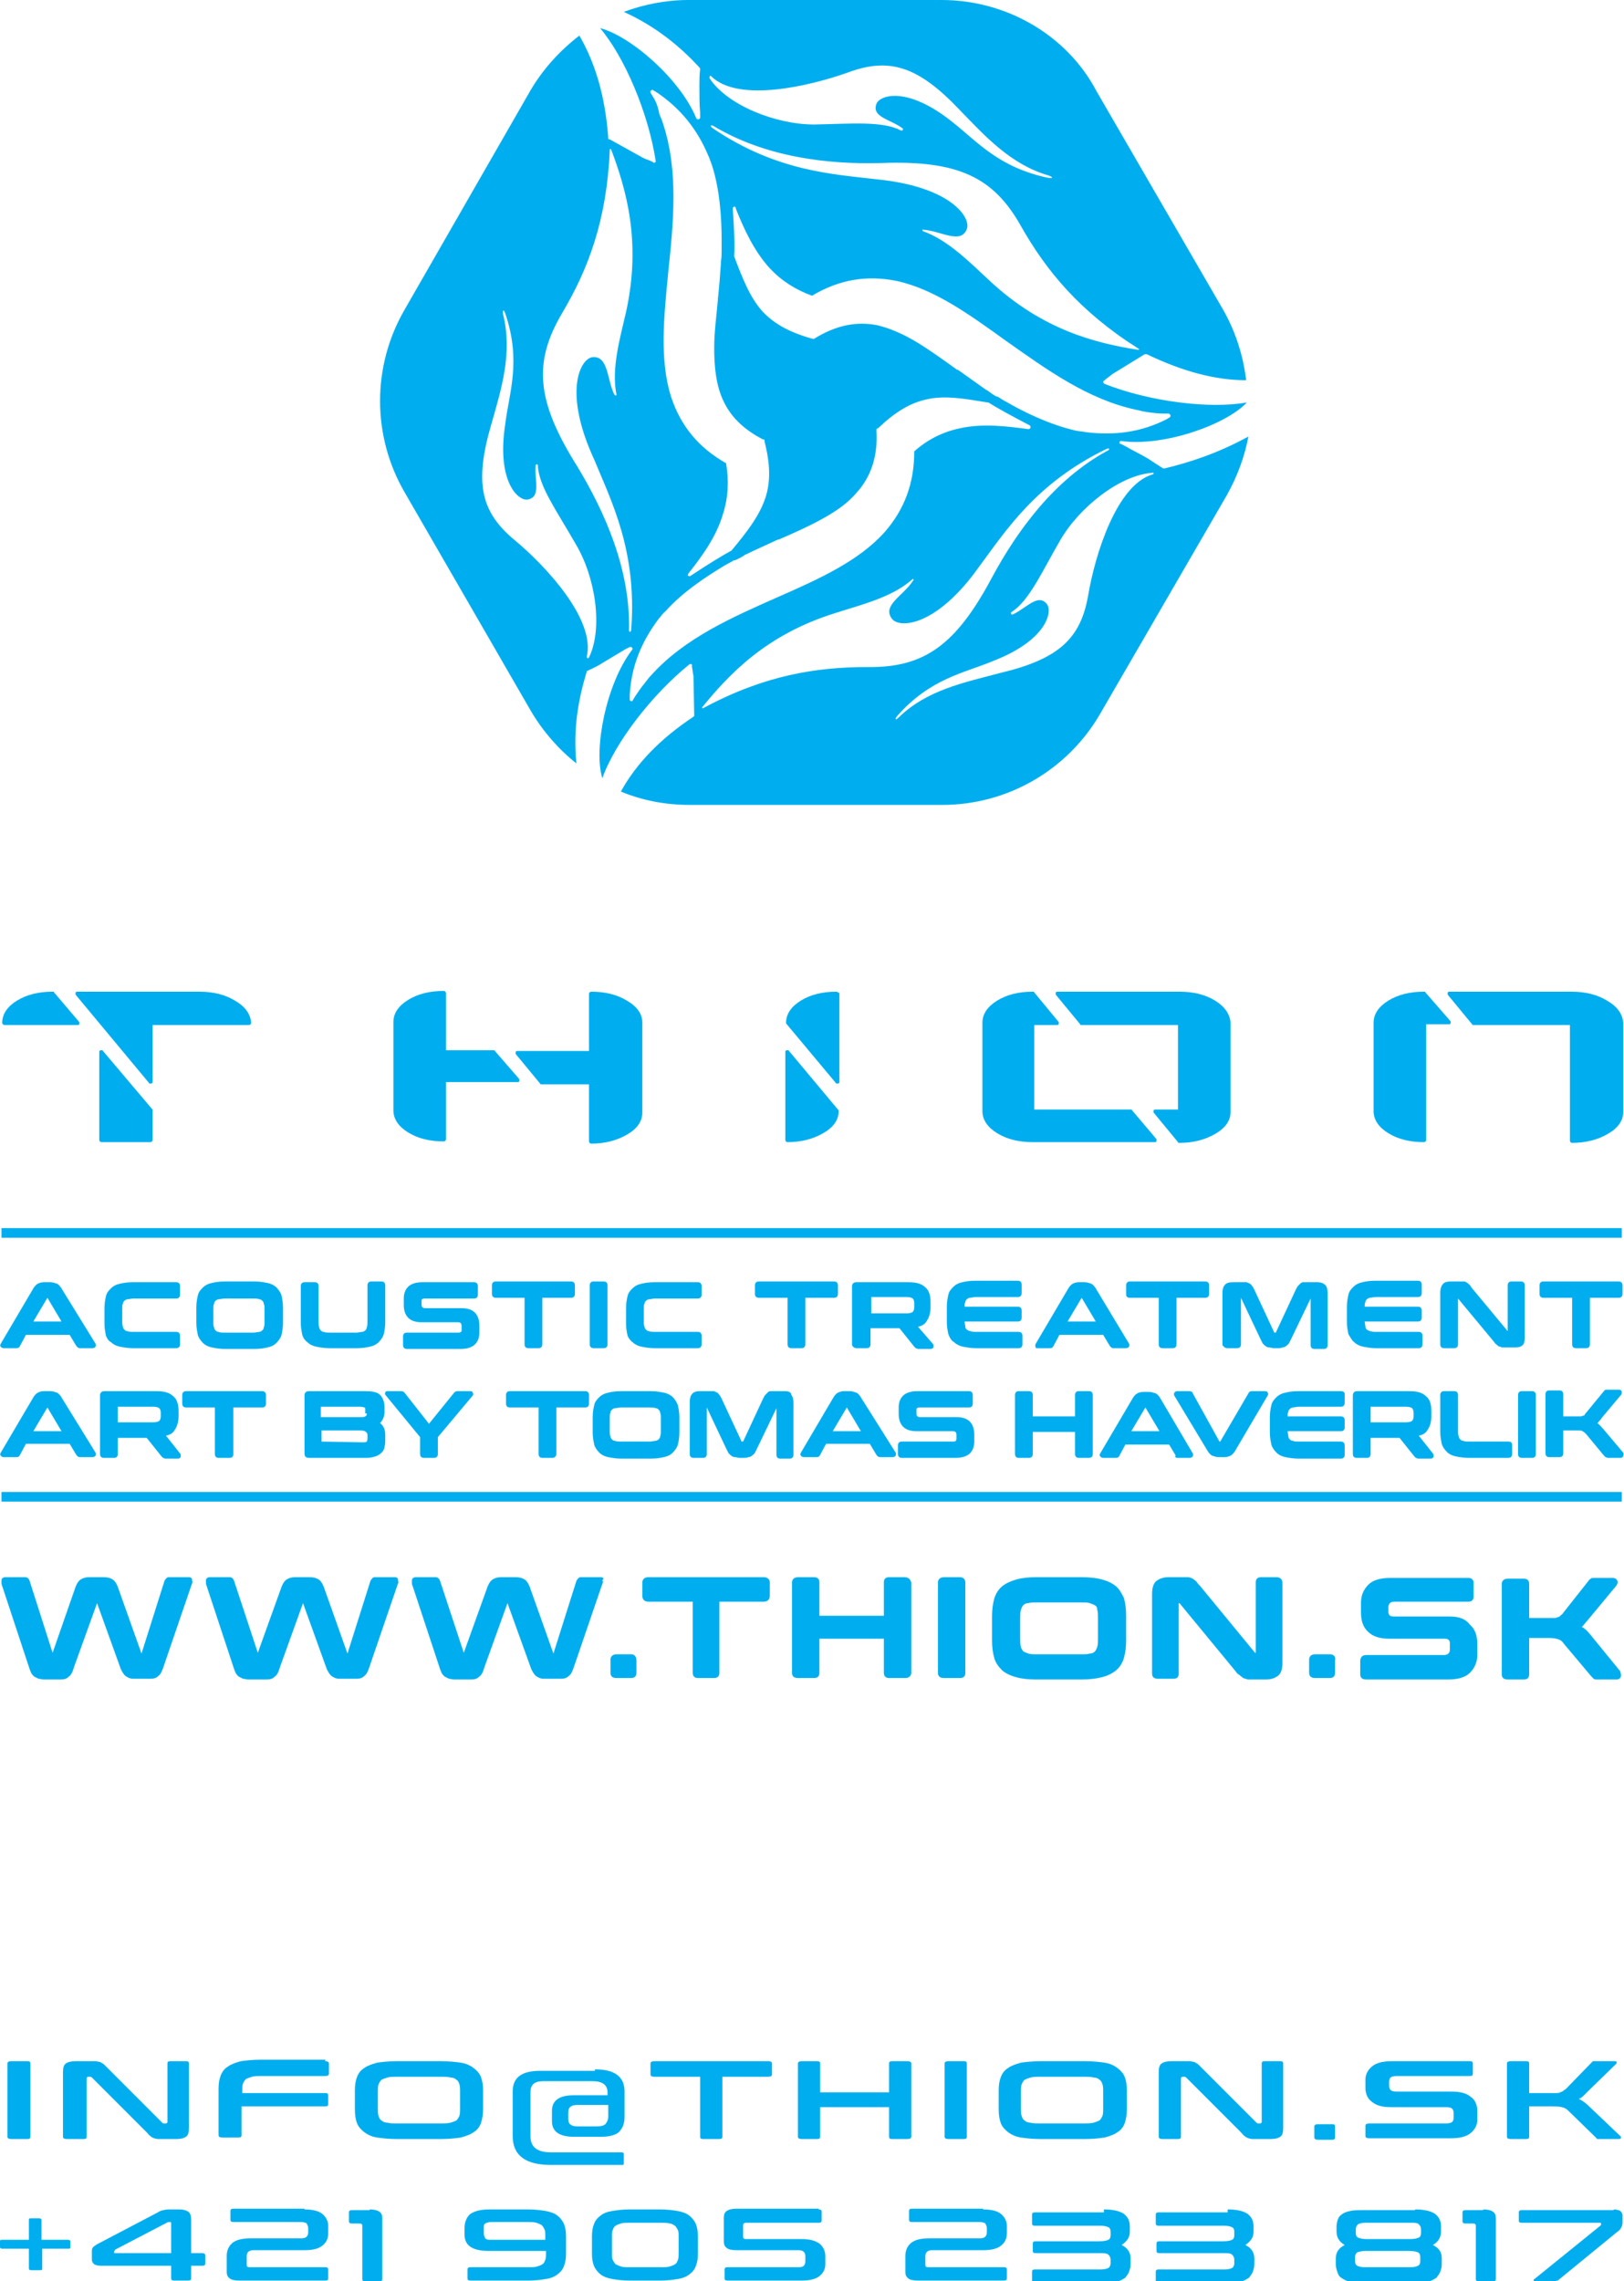 <?xml version="1.0" encoding="utf-8"?>
<!-- Generator: Adobe Illustrator 21.1.0, SVG Export Plug-In . SVG Version: 6.00 Build 0)  -->
<svg version="1.1" id="Layer_1" xmlns="http://www.w3.org/2000/svg" xmlns:xlink="http://www.w3.org/1999/xlink" x="0px" y="0px"
	 viewBox="0 0 219.2 307.8" style="enable-background:new 0 0 219.2 307.8;" xml:space="preserve">
<style type="text/css">
	.st0{fill:#00AEEF;}
</style>
<g>
	<g>
		<path class="st0" d="M8.4,174c-0.2-0.4-0.5-0.7-0.7-0.8c-0.3-0.1-0.6-0.2-0.9-0.2H5.9c-0.3,0-0.6,0.1-0.8,0.2
			c-0.2,0.1-0.5,0.4-0.7,0.8l-4.3,7.3c-0.1,0.2-0.1,0.3,0,0.4c0.1,0.1,0.2,0.2,0.4,0.2h1.7c0.3,0,0.4-0.1,0.5-0.3l0.8-1.5h5.9
			l0.9,1.5c0.1,0.1,0.2,0.3,0.5,0.3h1.7c0.2,0,0.3-0.1,0.4-0.2c0-0.1,0.1-0.2,0-0.4L8.4,174z M4.5,178.3l1.9-3.2l0,0l1.9,3.2H4.5z"
			/>
		<path class="st0" d="M15,181.1c0.3,0.3,0.7,0.5,1.2,0.6c0.5,0.1,1.1,0.2,1.7,0.2h5.9c0.4,0,0.5-0.3,0.5-0.5v-1.2
			c0-0.2-0.1-0.5-0.5-0.5H18c-0.3,0-0.6,0-0.8-0.1c-0.2,0-0.3-0.1-0.4-0.2c-0.1-0.1-0.2-0.2-0.2-0.4c-0.1-0.2-0.1-0.4-0.1-0.7v-1.7
			c0-0.3,0-0.6,0.1-0.7c0-0.2,0.1-0.3,0.2-0.4c0.1-0.1,0.3-0.2,0.4-0.2c0.2,0,0.5-0.1,0.8-0.1h5.8c0.3,0,0.5-0.2,0.5-0.5v-1.2
			c0-0.2-0.1-0.5-0.5-0.5h-5.9c-0.7,0-1.3,0.1-1.7,0.2c-0.5,0.1-0.9,0.3-1.2,0.6c-0.3,0.3-0.6,0.6-0.7,1.1c-0.1,0.4-0.2,1-0.2,1.6
			v2.1c0,0.6,0.1,1.1,0.2,1.6C14.4,180.5,14.6,180.9,15,181.1z"/>
		<path class="st0" d="M38.2,178.5v-2.1c0-0.6-0.1-1.1-0.2-1.6c-0.1-0.4-0.4-0.8-0.7-1.1c-0.3-0.3-0.7-0.5-1.2-0.6
			c-0.5-0.1-1.1-0.2-1.7-0.2h-4.1c-0.7,0-1.3,0.1-1.7,0.2c-0.5,0.1-0.9,0.3-1.2,0.6c-0.3,0.3-0.6,0.6-0.7,1.1
			c-0.1,0.4-0.2,1-0.2,1.6v2.1c0,0.6,0.1,1.1,0.2,1.6c0.1,0.4,0.4,0.8,0.7,1.1c0.3,0.3,0.7,0.5,1.2,0.6c0.5,0.1,1.1,0.2,1.7,0.2h4.1
			c0.7,0,1.3-0.1,1.7-0.2c0.5-0.1,0.9-0.3,1.2-0.6c0.3-0.3,0.6-0.7,0.7-1.1C38.1,179.6,38.2,179.1,38.2,178.5z M30.3,179.8
			c-0.3,0-0.6,0-0.8-0.1c-0.2,0-0.3-0.1-0.4-0.2c-0.1-0.1-0.2-0.2-0.2-0.4c-0.1-0.2-0.1-0.4-0.1-0.7v-1.8c0-0.3,0-0.5,0.1-0.7
			c0-0.2,0.1-0.3,0.2-0.4c0.1-0.1,0.3-0.2,0.4-0.2c0.2,0,0.5-0.1,0.8-0.1h3.9c0.3,0,0.6,0,0.8,0.1c0.2,0,0.3,0.1,0.4,0.2
			c0.1,0.1,0.2,0.2,0.2,0.4c0.1,0.2,0.1,0.4,0.1,0.7v1.8c0,0.3,0,0.5-0.1,0.7c0,0.2-0.1,0.3-0.2,0.4c-0.1,0.1-0.3,0.2-0.4,0.2
			c-0.2,0-0.5,0.1-0.8,0.1H30.3z"/>
		<path class="st0" d="M41.5,181.1c0.3,0.3,0.7,0.5,1.2,0.6c0.5,0.1,1.1,0.2,1.7,0.2h3.8c0.7,0,1.3-0.1,1.7-0.2
			c0.5-0.1,0.9-0.3,1.2-0.6c0.3-0.3,0.6-0.7,0.7-1.1c0.1-0.4,0.2-1,0.2-1.6v-5c0-0.2-0.1-0.5-0.5-0.5h-1.4c-0.4,0-0.5,0.3-0.5,0.5
			v4.9c0,0.3,0,0.6-0.1,0.8c0,0.2-0.1,0.3-0.2,0.4c-0.1,0.1-0.3,0.2-0.4,0.2c-0.2,0-0.5,0.1-0.8,0.1h-3.6c-0.3,0-0.6,0-0.8-0.1
			c-0.2,0-0.3-0.1-0.4-0.2c-0.1-0.1-0.2-0.2-0.2-0.4c-0.1-0.2-0.1-0.4-0.1-0.7v-4.9c0-0.2-0.1-0.5-0.5-0.5h-1.4
			c-0.4,0-0.5,0.3-0.5,0.5v5c0,0.6,0.1,1.1,0.2,1.6C40.9,180.5,41.2,180.9,41.5,181.1z"/>
		<path class="st0" d="M56.9,178.4h4.9c0.4,0,0.5,0.2,0.5,0.5v0.5c0,0.2,0,0.3-0.1,0.3c-0.1,0.1-0.2,0.1-0.4,0.1h-6.9
			c-0.4,0-0.5,0.3-0.5,0.5v1.2c0,0.2,0.1,0.5,0.5,0.5h7.3c0.8,0,1.5-0.2,1.9-0.6c0.4-0.4,0.6-0.9,0.6-1.6v-1c0-0.7-0.2-1.3-0.6-1.7
			c-0.4-0.4-1-0.6-1.8-0.6h-4.9c-0.4,0-0.5-0.2-0.5-0.5v-0.4c0-0.2,0-0.3,0.1-0.3c0.1-0.1,0.2-0.1,0.4-0.1h6.6
			c0.4,0,0.5-0.3,0.5-0.5v-1.2c0-0.2-0.1-0.5-0.5-0.5h-7c-0.8,0-1.5,0.2-1.9,0.6c-0.4,0.4-0.6,0.9-0.6,1.6v0.9
			c0,0.7,0.2,1.3,0.6,1.7C55.5,178.2,56.1,178.4,56.9,178.4z"/>
		<path class="st0" d="M66.9,175.1h3.9v6.3c0,0.2,0.1,0.5,0.5,0.5h1.4c0.4,0,0.5-0.3,0.5-0.5v-6.3h3.9c0.4,0,0.5-0.3,0.5-0.5v-1.2
			c0-0.2-0.1-0.5-0.5-0.5H66.9c-0.4,0-0.5,0.3-0.5,0.5v1.2C66.4,174.9,66.6,175.1,66.9,175.1z"/>
		<path class="st0" d="M80.1,181.9h1.4c0.4,0,0.5-0.3,0.5-0.5v-8c0-0.2-0.1-0.5-0.5-0.5h-1.4c-0.4,0-0.5,0.3-0.5,0.5v8
			C79.6,181.7,79.8,181.9,80.1,181.9z"/>
		<path class="st0" d="M85.4,181.1c0.3,0.3,0.7,0.5,1.2,0.6c0.5,0.1,1.1,0.2,1.7,0.2h5.9c0.4,0,0.5-0.3,0.5-0.5v-1.2
			c0-0.2-0.1-0.5-0.5-0.5h-5.8c-0.3,0-0.6,0-0.8-0.1c-0.2,0-0.3-0.1-0.4-0.2c-0.1-0.1-0.2-0.2-0.2-0.4c-0.1-0.2-0.1-0.4-0.1-0.7
			v-1.7c0-0.3,0-0.6,0.1-0.7c0-0.2,0.1-0.3,0.2-0.4c0.1-0.1,0.3-0.2,0.4-0.2c0.2,0,0.5-0.1,0.8-0.1h5.8c0.3,0,0.5-0.2,0.5-0.5v-1.2
			c0-0.2-0.1-0.5-0.5-0.5h-5.9c-0.7,0-1.3,0.1-1.7,0.2c-0.5,0.1-0.9,0.3-1.2,0.6c-0.3,0.3-0.6,0.6-0.7,1.1c-0.1,0.4-0.2,1-0.2,1.6
			v2.1c0,0.6,0.1,1.1,0.2,1.6C84.8,180.5,85.1,180.9,85.4,181.1z"/>
		<path class="st0" d="M102.4,175.1h3.9v6.3c0,0.2,0.1,0.5,0.5,0.5h1.4c0.4,0,0.5-0.3,0.5-0.5v-6.3h3.9c0.4,0,0.5-0.3,0.5-0.5v-1.2
			c0-0.2-0.1-0.5-0.5-0.5h-10.2c-0.4,0-0.5,0.3-0.5,0.5v1.2C101.9,174.9,102.1,175.1,102.4,175.1z"/>
		<path class="st0" d="M115.6,181.9h1.4c0.4,0,0.5-0.3,0.5-0.5v-2.2h3.9l2,2.5c0.1,0.1,0.1,0.1,0.2,0.2c0.1,0,0.2,0.1,0.3,0.1h1.7
			c0.3,0,0.4-0.2,0.4-0.3c0-0.2,0-0.3-0.1-0.4l-2-2.3c0.6-0.1,1-0.4,1.2-0.8c0.3-0.4,0.5-1.1,0.5-1.8v-0.7c0-0.9-0.2-1.6-0.7-2
			c-0.5-0.5-1.2-0.7-2.3-0.7h-7c-0.4,0-0.6,0.2-0.6,0.6v7.9C115.1,181.7,115.3,181.9,115.6,181.9z M123.4,176.4
			c0,0.3-0.1,0.5-0.2,0.6c-0.1,0.1-0.4,0.2-0.8,0.2h-4.8v-2.2h4.8c0.4,0,0.7,0.1,0.8,0.2c0.1,0.1,0.2,0.3,0.2,0.6V176.4z"/>
		<path class="st0" d="M128.8,181.1c0.3,0.3,0.7,0.5,1.2,0.6c0.5,0.1,1.1,0.2,1.7,0.2h5.8c0.4,0,0.5-0.3,0.5-0.5v-1.2
			c0-0.2-0.1-0.5-0.5-0.5h-5.7c-0.3,0-0.6,0-0.8-0.1c-0.2,0-0.3-0.1-0.5-0.2c-0.1-0.1-0.2-0.2-0.2-0.4c0-0.2-0.1-0.4-0.1-0.7h7.2
			c0.4,0,0.5-0.3,0.5-0.5v-1c0-0.2-0.1-0.5-0.5-0.5h-7.2c0-0.3,0-0.5,0.1-0.6c0-0.2,0.1-0.3,0.2-0.4c0.1-0.1,0.3-0.2,0.4-0.2
			c0.2,0,0.5-0.1,0.8-0.1h5.7c0.4,0,0.5-0.3,0.5-0.5v-1.2c0-0.2-0.1-0.5-0.5-0.5h-5.8c-0.7,0-1.3,0.1-1.7,0.2
			c-0.5,0.1-0.9,0.3-1.2,0.6c-0.3,0.3-0.6,0.6-0.7,1.1c-0.1,0.4-0.2,1-0.2,1.6v2.1c0,0.6,0.1,1.1,0.2,1.6
			C128.2,180.5,128.4,180.9,128.8,181.1z"/>
		<path class="st0" d="M140,181.9h1.7c0.3,0,0.4-0.1,0.5-0.3l0.8-1.5h5.9l0.9,1.5c0.1,0.1,0.2,0.3,0.5,0.3h1.7
			c0.2,0,0.3-0.1,0.4-0.2c0-0.1,0.1-0.2,0-0.4L148,174c-0.2-0.4-0.5-0.7-0.7-0.8c-0.3-0.1-0.6-0.2-0.9-0.2h-0.8
			c-0.3,0-0.6,0.1-0.8,0.2c-0.2,0.1-0.5,0.4-0.7,0.8l-4.3,7.3c-0.1,0.2-0.1,0.3,0,0.4C139.7,181.8,139.8,181.9,140,181.9z
			 M146,175.1L146,175.1l1.9,3.2h-3.8L146,175.1z"/>
		<path class="st0" d="M152.5,175.1h3.9v6.3c0,0.2,0.1,0.5,0.5,0.5h1.4c0.4,0,0.5-0.3,0.5-0.5v-6.3h3.9c0.4,0,0.5-0.3,0.5-0.5v-1.2
			c0-0.2-0.1-0.5-0.5-0.5h-10.2c-0.4,0-0.5,0.3-0.5,0.5v1.2C152,174.9,152.1,175.1,152.5,175.1z"/>
		<path class="st0" d="M165.7,181.9h1.3c0.4,0,0.5-0.3,0.5-0.5v-6.3l0,0l2.6,5.5c0.1,0.2,0.2,0.4,0.3,0.6c0.1,0.2,0.3,0.3,0.4,0.4
			c0.1,0.1,0.3,0.2,0.5,0.2c0.2,0,0.4,0.1,0.6,0.1h0.6c0.2,0,0.4,0,0.6-0.1c0.2,0,0.4-0.1,0.5-0.2c0.1-0.1,0.3-0.2,0.4-0.4
			c0.1-0.2,0.2-0.4,0.3-0.6l2.6-5.4h0v6.3c0,0.2,0.1,0.5,0.5,0.5h1.3c0.4,0,0.5-0.3,0.5-0.5v-7c0-0.5-0.1-0.9-0.3-1.1
			c-0.2-0.2-0.5-0.4-1.1-0.4h-1.4c-0.2,0-0.4,0-0.5,0c-0.2,0-0.3,0.1-0.4,0.2c-0.1,0.1-0.2,0.2-0.3,0.3c-0.1,0.1-0.2,0.3-0.3,0.5
			l-2.7,5.8l-0.2,0l-2.7-5.8c-0.1-0.2-0.2-0.4-0.3-0.5c-0.1-0.1-0.2-0.3-0.3-0.3c-0.1-0.1-0.3-0.1-0.4-0.2c-0.1,0-0.3,0-0.5,0h-1.4
			c-0.5,0-0.9,0.1-1.1,0.4c-0.2,0.2-0.3,0.6-0.3,1.1v7C165.2,181.7,165.3,181.9,165.7,181.9z"/>
		<path class="st0" d="M182.8,181.1c0.3,0.3,0.7,0.5,1.2,0.6c0.5,0.1,1.1,0.2,1.7,0.2h5.8c0.4,0,0.5-0.3,0.5-0.5v-1.2
			c0-0.2-0.1-0.5-0.5-0.5h-5.7c-0.3,0-0.6,0-0.8-0.1c-0.2,0-0.3-0.1-0.5-0.2c-0.1-0.1-0.2-0.2-0.2-0.4c0-0.2-0.1-0.4-0.1-0.7h7.2
			c0.4,0,0.5-0.3,0.5-0.5v-1c0-0.2-0.1-0.5-0.5-0.5h-7.2c0-0.3,0-0.5,0.1-0.6c0-0.2,0.1-0.3,0.2-0.4c0.1-0.1,0.3-0.2,0.4-0.2
			c0.2,0,0.5-0.1,0.8-0.1h5.7c0.4,0,0.5-0.3,0.5-0.5v-1.2c0-0.2-0.1-0.5-0.5-0.5h-5.8c-0.7,0-1.3,0.1-1.7,0.2
			c-0.5,0.1-0.9,0.3-1.2,0.6c-0.3,0.3-0.6,0.6-0.7,1.1c-0.1,0.4-0.2,1-0.2,1.6v2.1c0,0.6,0.1,1.1,0.2,1.6
			C182.3,180.5,182.5,180.9,182.8,181.1z"/>
		<path class="st0" d="M205.8,180.4v-7c0-0.2-0.1-0.5-0.5-0.5H204c-0.4,0-0.5,0.3-0.5,0.5v6.2l0,0l-4.9-5.9
			c-0.1-0.2-0.2-0.3-0.3-0.4c-0.1-0.1-0.2-0.2-0.4-0.3c-0.1-0.1-0.3-0.1-0.4-0.1c-0.1,0-0.3,0-0.5,0h-1.2c-0.5,0-0.8,0.1-1,0.3
			c-0.2,0.2-0.4,0.6-0.4,1.2v7c0,0.2,0.1,0.5,0.5,0.5h1.4c0.4,0,0.5-0.3,0.5-0.5v-6.2l0,0l4.9,5.9c0.1,0.2,0.3,0.3,0.4,0.4
			c0.1,0.1,0.2,0.2,0.4,0.2c0.1,0.1,0.3,0.1,0.4,0.1c0.1,0,0.3,0,0.5,0h1.1c0.5,0,0.8-0.1,1-0.3C205.7,181.4,205.8,181,205.8,180.4z
			"/>
		<path class="st0" d="M212.2,181.4c0,0.2,0.1,0.5,0.5,0.5h1.4c0.4,0,0.5-0.3,0.5-0.5v-6.3h3.9c0.4,0,0.5-0.3,0.5-0.5v-1.2
			c0-0.2-0.1-0.5-0.5-0.5h-10.2c-0.4,0-0.5,0.3-0.5,0.5v1.2c0,0.2,0.1,0.5,0.5,0.5h3.9V181.4z"/>
		<path class="st0" d="M8.4,188.7c-0.2-0.4-0.5-0.7-0.7-0.8c-0.3-0.1-0.6-0.2-0.9-0.2H5.9c-0.3,0-0.6,0.1-0.8,0.2
			c-0.2,0.1-0.5,0.4-0.7,0.8l-4.3,7.3c-0.1,0.2-0.1,0.3,0,0.4c0.1,0.1,0.2,0.2,0.4,0.2h1.7c0.3,0,0.4-0.1,0.5-0.3l0.8-1.5h5.9
			l0.9,1.5c0.1,0.1,0.2,0.3,0.5,0.3h1.7c0.2,0,0.3-0.1,0.4-0.2c0-0.1,0.1-0.2,0-0.4L8.4,188.7z M4.5,193.1l1.9-3.2l0,0l1.9,3.2H4.5z
			"/>
		<path class="st0" d="M22.4,193.7c0.6-0.1,1-0.4,1.2-0.8c0.3-0.4,0.5-1.1,0.5-1.8v-0.7c0-0.9-0.2-1.6-0.7-2
			c-0.5-0.5-1.2-0.7-2.3-0.7h-7c-0.4,0-0.6,0.2-0.6,0.6v7.9c0,0.2,0.1,0.5,0.5,0.5h1.4c0.4,0,0.5-0.3,0.5-0.5V194h3.9l2,2.5
			c0.1,0.1,0.1,0.1,0.2,0.2c0.1,0,0.2,0.1,0.3,0.1H24c0.3,0,0.4-0.2,0.4-0.3c0-0.2,0-0.3-0.1-0.4L22.4,193.7z M15.9,189.8h4.8
			c0.4,0,0.7,0.1,0.8,0.2c0.1,0.1,0.2,0.3,0.2,0.6v0.5c0,0.3-0.1,0.5-0.2,0.6c-0.1,0.1-0.4,0.2-0.8,0.2h-4.8V189.8z"/>
		<path class="st0" d="M35.4,187.7H25.1c-0.4,0-0.5,0.3-0.5,0.5v1.2c0,0.2,0.1,0.5,0.5,0.5H29v6.3c0,0.2,0.1,0.5,0.5,0.5H31
			c0.4,0,0.5-0.3,0.5-0.5v-6.3h3.9c0.4,0,0.5-0.3,0.5-0.5v-1.2C35.9,187.9,35.7,187.7,35.4,187.7z"/>
		<path class="st0" d="M51.9,190.5v-0.6c0-0.7-0.2-1.3-0.6-1.7c-0.4-0.4-1.1-0.5-2-0.5h-7.6c-0.4,0-0.6,0.2-0.6,0.6v7.8
			c0,0.4,0.2,0.6,0.6,0.6h7.8c0.5,0,0.8-0.1,1.2-0.2c0.3-0.1,0.6-0.3,0.8-0.5c0.2-0.2,0.4-0.5,0.4-0.8c0.1-0.3,0.1-0.6,0.1-0.9v-0.7
			c0-0.7-0.2-1.2-0.7-1.6C51.6,191.7,51.9,191.2,51.9,190.5z M49.5,190.7c0,0.2,0,0.3-0.2,0.4c-0.1,0.1-0.3,0.1-0.8,0.1h-5.2v-1.4
			h5.3c0.4,0,0.5,0.1,0.6,0.1c0.1,0,0.1,0.1,0.1,0.4V190.7z M43.4,194.5V193h5.2c0.5,0,0.7,0.1,0.8,0.2c0.1,0.1,0.2,0.2,0.2,0.4v0.5
			c0,0.3-0.1,0.4-0.1,0.4c-0.1,0.1-0.2,0.1-0.6,0.1L43.4,194.5z"/>
		<path class="st0" d="M52,187.9c-0.1,0.1,0,0.3,0.1,0.4l4.6,5.6v2.3c0,0.2,0.1,0.5,0.5,0.5h1.4c0.4,0,0.5-0.3,0.5-0.5v-2.3l4.7-5.6
			c0.1-0.1,0.1-0.3,0-0.4c0-0.1-0.1-0.2-0.3-0.2h-1.7c-0.3,0-0.4,0.1-0.5,0.2l-3.4,4.2l-3.3-4.2c-0.1-0.1-0.2-0.2-0.5-0.2h-1.8
			C52.1,187.7,52,187.8,52,187.9z"/>
		<path class="st0" d="M75.1,196.2v-6.3H79c0.4,0,0.5-0.3,0.5-0.5v-1.2c0-0.2-0.1-0.5-0.5-0.5H68.8c-0.4,0-0.5,0.3-0.5,0.5v1.2
			c0,0.2,0.1,0.5,0.5,0.5h3.9v6.3c0,0.2,0.1,0.5,0.5,0.5h1.4C74.9,196.7,75.1,196.4,75.1,196.2z"/>
		<path class="st0" d="M90.8,188.5c-0.3-0.3-0.7-0.5-1.2-0.6c-0.5-0.1-1.1-0.2-1.7-0.2h-4.1c-0.7,0-1.3,0.1-1.7,0.2
			c-0.5,0.1-0.9,0.3-1.2,0.6c-0.3,0.3-0.6,0.6-0.7,1.1c-0.1,0.4-0.2,1-0.2,1.6v2.1c0,0.6,0.1,1.1,0.2,1.6c0.1,0.4,0.4,0.8,0.7,1.1
			c0.3,0.3,0.7,0.5,1.2,0.6c0.5,0.1,1.1,0.2,1.7,0.2h4.1c0.7,0,1.3-0.1,1.7-0.2c0.5-0.1,0.9-0.3,1.2-0.6c0.3-0.3,0.6-0.7,0.7-1.1
			c0.1-0.4,0.2-1,0.2-1.6v-2.1c0-0.6-0.1-1.1-0.2-1.6C91.3,189.1,91.1,188.8,90.8,188.5z M82.4,193.8c-0.1-0.2-0.1-0.4-0.1-0.7v-1.8
			c0-0.3,0-0.5,0.1-0.7c0-0.2,0.1-0.3,0.2-0.4c0.1-0.1,0.3-0.2,0.4-0.2c0.2,0,0.5-0.1,0.8-0.1h3.9c0.3,0,0.6,0,0.8,0.1
			c0.2,0,0.3,0.1,0.4,0.2c0.1,0.1,0.2,0.2,0.2,0.4c0.1,0.2,0.1,0.4,0.1,0.7v1.8c0,0.3,0,0.5-0.1,0.7c0,0.2-0.1,0.3-0.2,0.4
			c-0.1,0.1-0.3,0.2-0.4,0.2c-0.2,0-0.5,0.1-0.8,0.1h-3.9c-0.3,0-0.6,0-0.8-0.1c-0.2,0-0.3-0.1-0.4-0.2
			C82.5,194.1,82.4,194,82.4,193.8z"/>
		<path class="st0" d="M105.9,187.7h-1.4c-0.2,0-0.4,0-0.5,0c-0.2,0-0.3,0.1-0.4,0.2c-0.1,0.1-0.2,0.2-0.3,0.3
			c-0.1,0.1-0.2,0.3-0.3,0.5l-2.7,5.8l-0.2,0l-2.7-5.8c-0.1-0.2-0.2-0.4-0.3-0.5c-0.1-0.1-0.2-0.3-0.3-0.3c-0.1-0.1-0.3-0.1-0.4-0.2
			c-0.1,0-0.3,0-0.5,0h-1.4c-0.5,0-0.9,0.1-1.1,0.4c-0.2,0.2-0.3,0.6-0.3,1.1v7c0,0.2,0.1,0.5,0.5,0.5h1.3c0.4,0,0.5-0.3,0.5-0.5
			v-6.3l0,0l2.6,5.5c0.1,0.2,0.2,0.4,0.3,0.6c0.1,0.2,0.3,0.3,0.4,0.4c0.1,0.1,0.3,0.2,0.5,0.2c0.2,0,0.4,0.1,0.6,0.1h0.6
			c0.2,0,0.4,0,0.6-0.1c0.2,0,0.4-0.1,0.5-0.2c0.1-0.1,0.3-0.2,0.4-0.4c0.1-0.2,0.2-0.4,0.3-0.6l2.6-5.4h0v6.3
			c0,0.2,0.1,0.5,0.5,0.5h1.3c0.4,0,0.5-0.3,0.5-0.5v-7c0-0.5-0.1-0.9-0.3-1.1C106.8,187.8,106.4,187.7,105.9,187.7z"/>
		<path class="st0" d="M116.3,188.7c-0.2-0.4-0.5-0.7-0.7-0.8c-0.3-0.1-0.6-0.2-0.9-0.2h-0.8c-0.3,0-0.6,0.1-0.8,0.2
			c-0.2,0.1-0.5,0.4-0.7,0.8l-4.3,7.3c-0.1,0.2-0.1,0.3,0,0.4c0.1,0.1,0.2,0.2,0.4,0.2h1.7c0.3,0,0.4-0.1,0.5-0.3l0.8-1.5h5.9
			l0.9,1.5c0.1,0.1,0.2,0.3,0.5,0.3h1.7c0.2,0,0.3-0.1,0.4-0.2c0-0.1,0.1-0.2,0-0.4L116.3,188.7z M112.4,193.1l1.9-3.2l0,0l1.9,3.2
			H112.4z"/>
		<path class="st0" d="M129,194.4c-0.1,0.1-0.2,0.1-0.4,0.1h-6.9c-0.4,0-0.5,0.3-0.5,0.5v1.2c0,0.2,0.1,0.5,0.5,0.5h7.3
			c0.8,0,1.5-0.2,1.9-0.6c0.4-0.4,0.6-0.9,0.6-1.6v-1c0-0.7-0.2-1.3-0.6-1.7c-0.4-0.4-1-0.6-1.8-0.6h-4.9c-0.4,0-0.5-0.2-0.5-0.5
			v-0.4c0-0.2,0-0.3,0.1-0.3c0.1-0.1,0.2-0.1,0.4-0.1h6.6c0.4,0,0.5-0.3,0.5-0.5v-1.2c0-0.2-0.1-0.5-0.5-0.5h-7
			c-0.8,0-1.5,0.2-1.9,0.6c-0.4,0.4-0.6,0.9-0.6,1.6v0.9c0,0.7,0.2,1.3,0.6,1.7c0.4,0.4,1,0.6,1.8,0.6h4.9c0.4,0,0.5,0.2,0.5,0.5
			v0.5C129.1,194.2,129.1,194.3,129,194.4z"/>
		<path class="st0" d="M145.1,196.2c0,0.2,0.1,0.5,0.5,0.5h1.4c0.4,0,0.5-0.3,0.5-0.5v-8c0-0.2-0.1-0.5-0.5-0.5h-1.4
			c-0.4,0-0.5,0.3-0.5,0.5v2.9h-5.7v-2.9c0-0.2-0.1-0.5-0.5-0.5h-1.4c-0.4,0-0.5,0.3-0.5,0.5v8c0,0.2,0.1,0.5,0.5,0.5h1.4
			c0.4,0,0.5-0.3,0.5-0.5v-3h5.7V196.2z"/>
		<path class="st0" d="M158.9,196.7h1.7c0.2,0,0.3-0.1,0.4-0.2c0-0.1,0.1-0.2,0-0.4l-4.3-7.3c-0.2-0.4-0.5-0.7-0.7-0.8
			c-0.3-0.1-0.6-0.2-0.9-0.2h-0.8c-0.3,0-0.6,0.1-0.8,0.2c-0.2,0.1-0.5,0.4-0.7,0.8l-4.3,7.3c-0.1,0.2-0.1,0.3,0,0.4
			c0.1,0.1,0.2,0.2,0.4,0.2h1.7c0.3,0,0.4-0.1,0.5-0.3l0.8-1.5h5.9l0.9,1.5C158.5,196.5,158.7,196.7,158.9,196.7z M152.7,193.1
			l1.9-3.2l0,0l1.9,3.2H152.7z"/>
		<path class="st0" d="M160.9,187.8c-0.1,0-0.2-0.1-0.3-0.1h-1.7c-0.2,0-0.3,0.1-0.4,0.2c0,0.1-0.1,0.2,0,0.4l4.4,7.3
			c0.2,0.4,0.5,0.7,0.7,0.8c0.3,0.1,0.6,0.2,0.9,0.2h0.8c0.3,0,0.6-0.1,0.8-0.2c0.2-0.1,0.5-0.4,0.7-0.8l4.3-7.3
			c0.1-0.2,0.1-0.3,0-0.4c0-0.1-0.1-0.2-0.4-0.2h-1.7c-0.3,0-0.4,0.1-0.5,0.3l-3.8,6.5l-0.1,0L161,188
			C161,187.9,160.9,187.8,160.9,187.8z"/>
		<path class="st0" d="M181,187.7h-5.8c-0.7,0-1.3,0.1-1.7,0.2c-0.5,0.1-0.9,0.3-1.2,0.6c-0.3,0.3-0.6,0.6-0.7,1.1
			c-0.1,0.4-0.2,1-0.2,1.6v2.1c0,0.6,0.1,1.1,0.2,1.6c0.1,0.4,0.4,0.8,0.7,1.1c0.3,0.3,0.7,0.5,1.2,0.6c0.5,0.1,1.1,0.2,1.7,0.2h5.8
			c0.4,0,0.5-0.3,0.5-0.5V195c0-0.2-0.1-0.5-0.5-0.5h-5.7c-0.3,0-0.6,0-0.8-0.1c-0.2,0-0.3-0.1-0.4-0.2c-0.1-0.1-0.2-0.2-0.2-0.4
			c0-0.2-0.1-0.4-0.1-0.7h7.2c0.4,0,0.5-0.3,0.5-0.5v-1c0-0.2-0.1-0.5-0.5-0.5h-7.2c0-0.3,0-0.5,0.1-0.6c0-0.2,0.1-0.3,0.2-0.4
			c0.1-0.1,0.3-0.2,0.4-0.2c0.2,0,0.5-0.1,0.8-0.1h5.7c0.4,0,0.5-0.3,0.5-0.5v-1.2C181.5,187.9,181.4,187.7,181,187.7z"/>
		<path class="st0" d="M191.5,193.7c0.6-0.1,1-0.4,1.2-0.8c0.3-0.4,0.5-1.1,0.5-1.8v-0.7c0-0.9-0.2-1.6-0.7-2
			c-0.5-0.5-1.2-0.7-2.3-0.7h-7c-0.4,0-0.6,0.2-0.6,0.6v7.9c0,0.2,0.1,0.5,0.5,0.5h1.4c0.4,0,0.5-0.3,0.5-0.5V194h3.9l2,2.5
			c0.1,0.1,0.1,0.1,0.2,0.2c0.1,0,0.2,0.1,0.3,0.1h1.7c0.3,0,0.4-0.2,0.4-0.3c0-0.2,0-0.3-0.1-0.4L191.5,193.7z M185,189.8h4.8
			c0.4,0,0.7,0.1,0.8,0.2c0.1,0.1,0.2,0.3,0.2,0.6v0.5c0,0.3-0.1,0.5-0.2,0.6c-0.1,0.1-0.4,0.2-0.8,0.2H185V189.8z"/>
		<path class="st0" d="M203.6,194.5h-5.3c-0.3,0-0.6,0-0.8-0.1c-0.2,0-0.3-0.1-0.4-0.2c-0.1-0.1-0.2-0.2-0.2-0.4
			c-0.1-0.2-0.1-0.4-0.1-0.7v-4.9c0-0.2-0.1-0.5-0.5-0.5h-1.4c-0.4,0-0.5,0.3-0.5,0.5v5c0,0.6,0.1,1.1,0.2,1.6
			c0.1,0.4,0.4,0.8,0.7,1.1c0.3,0.3,0.7,0.5,1.2,0.6c0.5,0.1,1.1,0.2,1.7,0.2h5.4c0.4,0,0.5-0.3,0.5-0.5V195
			C204.1,194.7,204,194.5,203.6,194.5z"/>
		<path class="st0" d="M206.8,187.7h-1.4c-0.4,0-0.5,0.3-0.5,0.5v8c0,0.2,0.1,0.5,0.5,0.5h1.4c0.4,0,0.5-0.3,0.5-0.5v-8
			C207.3,187.9,207.1,187.7,206.8,187.7z"/>
		<path class="st0" d="M219.1,196l-2.7-3.2c-0.3-0.3-0.5-0.6-0.8-0.8c0.1,0,0.1-0.1,0.2-0.2c0.1-0.1,0.3-0.3,0.4-0.5l2.6-3.1
			c0.1-0.1,0.1-0.3,0.1-0.4c0-0.1-0.1-0.3-0.4-0.3h-1.6c-0.2,0-0.3,0-0.3,0.1c-0.1,0-0.1,0.1-0.2,0.2l-2.3,2.8
			c-0.1,0.1-0.2,0.2-0.2,0.3c-0.1,0.1-0.1,0.1-0.2,0.1c-0.1,0-0.2,0.1-0.3,0.1c-0.1,0-0.3,0-0.5,0H211v-3c0-0.2-0.1-0.5-0.5-0.5
			h-1.4c-0.4,0-0.5,0.3-0.5,0.5v8c0,0.2,0.1,0.5,0.5,0.5h1.4c0.4,0,0.5-0.3,0.5-0.5v-3.1h1.8c0.4,0,0.7,0,0.8,0.1
			c0.2,0.1,0.3,0.2,0.5,0.4l2.4,2.9c0.1,0.1,0.1,0.1,0.2,0.2c0.1,0,0.2,0.1,0.3,0.1h1.7c0.4,0,0.4-0.3,0.4-0.3
			C219.2,196.2,219.1,196.1,219.1,196z"/>
		<path class="st0" d="M25.5,212.8h-2.7c-0.1,0-0.2,0-0.3,0.1c-0.1,0.1-0.2,0.2-0.3,0.4l-3.1,9.8l-3.2-9c-0.2-0.5-0.4-0.8-0.7-1
			c-0.3-0.2-0.7-0.3-1.2-0.3h-2c-0.4,0-0.8,0.1-1.1,0.3c-0.3,0.2-0.5,0.5-0.7,1L7.1,223L4,213.3c-0.1-0.3-0.3-0.5-0.6-0.5H0.7
			c-0.4,0-0.5,0.3-0.5,0.4c0,0.1,0,0.3,0,0.5l3.7,11.2c0.1,0.3,0.2,0.6,0.3,0.8c0.1,0.2,0.3,0.4,0.4,0.5c0.2,0.1,0.4,0.2,0.6,0.3
			c0.2,0,0.4,0.1,0.7,0.1h2.3c0.5,0,0.8-0.1,1.1-0.4c0.3-0.2,0.5-0.6,0.7-1.3l3.1-8.6l3.1,8.6c0.2,0.6,0.5,1,0.7,1.2
			c0.3,0.2,0.6,0.4,1.1,0.4h2.3c0.5,0,0.8-0.1,1.1-0.4c0.3-0.2,0.5-0.7,0.7-1.3l3.8-11.1c0.1-0.2,0.1-0.3,0-0.5
			C26,213,25.8,212.8,25.5,212.8z"/>
		<path class="st0" d="M53.3,212.8h-2.7c-0.1,0-0.2,0-0.3,0.1c-0.1,0.1-0.2,0.2-0.3,0.4l-3.1,9.8l-3.2-9c-0.2-0.5-0.4-0.8-0.7-1
			c-0.3-0.2-0.7-0.3-1.2-0.3h-2c-0.4,0-0.8,0.1-1.1,0.3c-0.3,0.2-0.5,0.5-0.7,1l-3.2,8.9l-3.2-9.7c-0.1-0.3-0.3-0.5-0.6-0.5h-2.7
			c-0.4,0-0.5,0.3-0.5,0.4c0,0.1,0,0.3,0,0.5l3.7,11.2c0.1,0.3,0.2,0.6,0.3,0.8c0.1,0.2,0.3,0.4,0.4,0.5c0.2,0.1,0.4,0.2,0.6,0.3
			c0.2,0,0.4,0.1,0.7,0.1H36c0.5,0,0.8-0.1,1.1-0.4c0.3-0.2,0.5-0.6,0.7-1.3l3.1-8.6l3.1,8.6c0.2,0.6,0.5,1,0.7,1.2
			c0.3,0.2,0.6,0.4,1.1,0.4h2.3c0.5,0,0.8-0.1,1.1-0.4c0.3-0.2,0.5-0.7,0.7-1.3l3.8-11.1c0.1-0.2,0.1-0.3,0-0.5
			C53.8,213,53.6,212.8,53.3,212.8z"/>
		<path class="st0" d="M81.1,212.8h-2.7c-0.1,0-0.2,0-0.3,0.1c-0.1,0.1-0.2,0.2-0.3,0.4l-3.1,9.8l-3.2-9c-0.2-0.5-0.4-0.8-0.7-1
			c-0.3-0.2-0.7-0.3-1.2-0.3h-2c-0.4,0-0.8,0.1-1.1,0.3c-0.3,0.2-0.5,0.5-0.7,1l-3.2,8.9l-3.2-9.7c-0.1-0.3-0.3-0.5-0.6-0.5h-2.7
			c-0.4,0-0.5,0.3-0.5,0.4c0,0.1,0,0.3,0,0.5l3.7,11.2c0.1,0.3,0.2,0.6,0.3,0.8c0.1,0.2,0.3,0.4,0.4,0.5c0.2,0.1,0.4,0.2,0.6,0.3
			c0.2,0,0.4,0.1,0.7,0.1h2.3c0.5,0,0.8-0.1,1.1-0.4c0.3-0.2,0.5-0.6,0.7-1.3l3.1-8.6l3.1,8.6c0.2,0.6,0.5,1,0.7,1.2
			c0.3,0.2,0.6,0.4,1.1,0.4h2.3c0.5,0,0.8-0.1,1.1-0.4c0.3-0.2,0.5-0.7,0.7-1.3l3.8-11.1c0.1-0.2,0.1-0.3,0-0.5
			C81.6,213,81.4,212.8,81.1,212.8z"/>
		<path class="st0" d="M85.2,223.2h-2c-0.6,0-0.8,0.4-0.8,0.7v1.8c0,0.4,0.2,0.7,0.8,0.7h2c0.6,0,0.7-0.4,0.7-0.7V224
			C85.9,223.6,85.7,223.2,85.2,223.2z"/>
		<path class="st0" d="M103.1,212.8H87.5c-0.6,0-0.8,0.4-0.8,0.7v1.8c0,0.4,0.2,0.8,0.8,0.8h6v9.6c0,0.4,0.2,0.7,0.7,0.7h2.2
			c0.6,0,0.7-0.4,0.7-0.7v-9.6h6c0.6,0,0.8-0.4,0.8-0.8v-1.8C103.9,213.2,103.7,212.8,103.1,212.8z"/>
		<path class="st0" d="M122.1,212.8H120c-0.6,0-0.7,0.4-0.7,0.7v4.5h-8.7v-4.5c0-0.4-0.2-0.7-0.7-0.7h-2.2c-0.6,0-0.8,0.4-0.8,0.7
			v12.2c0,0.4,0.2,0.7,0.8,0.7h2.2c0.6,0,0.7-0.4,0.7-0.7v-4.6h8.7v4.6c0,0.4,0.2,0.7,0.7,0.7h2.2c0.6,0,0.8-0.4,0.8-0.7v-12.2
			C122.9,213.2,122.7,212.8,122.1,212.8z"/>
		<path class="st0" d="M129.6,212.8h-2.2c-0.6,0-0.8,0.4-0.8,0.7v12.2c0,0.4,0.2,0.7,0.8,0.7h2.2c0.6,0,0.7-0.4,0.7-0.7v-12.2
			C130.3,213.2,130.1,212.8,129.6,212.8z"/>
		<path class="st0" d="M150.6,214c-0.5-0.4-1.1-0.7-1.9-0.9c-0.7-0.2-1.6-0.3-2.7-0.3h-6.2c-1,0-1.9,0.1-2.6,0.3
			c-0.7,0.2-1.4,0.5-1.9,0.9c-0.5,0.4-0.9,1-1.1,1.7c-0.2,0.7-0.3,1.5-0.3,2.4v3.2c0,0.9,0.1,1.7,0.3,2.4c0.2,0.7,0.6,1.2,1.1,1.7
			c0.5,0.4,1.1,0.7,1.9,0.9c0.7,0.2,1.6,0.3,2.6,0.3h6.2c1,0,1.9-0.1,2.7-0.3c0.8-0.2,1.4-0.5,1.9-0.9c0.5-0.4,0.9-1,1.1-1.7
			c0.2-0.7,0.3-1.5,0.3-2.4V218c0-0.9-0.1-1.7-0.3-2.4C151.4,215,151.1,214.4,150.6,214z M137.8,222.2c-0.1-0.3-0.1-0.7-0.1-1.1
			v-2.8c0-0.4,0-0.8,0.1-1.1c0.1-0.3,0.2-0.5,0.3-0.6c0.2-0.2,0.4-0.3,0.7-0.3c0.3-0.1,0.7-0.1,1.2-0.1h5.9c0.5,0,0.9,0,1.2,0.1
			c0.3,0.1,0.5,0.2,0.7,0.3c0.2,0.1,0.3,0.3,0.3,0.6c0.1,0.3,0.1,0.7,0.1,1.1v2.8c0,0.4,0,0.8-0.1,1.1c-0.1,0.3-0.2,0.5-0.3,0.6
			c-0.2,0.2-0.4,0.3-0.7,0.3c-0.3,0.1-0.7,0.1-1.2,0.1H140c-0.5,0-0.9,0-1.2-0.1c-0.3-0.1-0.5-0.2-0.7-0.3
			C138,222.6,137.8,222.4,137.8,222.2z"/>
		<path class="st0" d="M172.3,212.8h-2.1c-0.6,0-0.7,0.4-0.7,0.7v9.5l-0.1,0L162,214c-0.2-0.2-0.4-0.4-0.5-0.6
			c-0.2-0.2-0.4-0.3-0.5-0.4c-0.2-0.1-0.4-0.2-0.7-0.2c-0.2,0-0.5,0-0.8,0h-1.8c-0.7,0-1.2,0.2-1.6,0.5c-0.4,0.3-0.6,0.9-0.6,1.8
			v10.7c0,0.4,0.2,0.7,0.8,0.7h2.1c0.6,0,0.7-0.4,0.7-0.7v-9.5l0.1,0l7.5,9.1c0.2,0.3,0.4,0.5,0.6,0.6c0.2,0.2,0.4,0.3,0.5,0.4
			c0.2,0.1,0.4,0.1,0.6,0.2c0.2,0,0.5,0,0.8,0h1.7c0.7,0,1.2-0.2,1.6-0.5c0.4-0.3,0.6-0.9,0.6-1.8v-10.7
			C173.1,213.2,172.9,212.8,172.3,212.8z"/>
		<path class="st0" d="M179.5,223.2h-2c-0.6,0-0.8,0.4-0.8,0.7v1.8c0,0.4,0.2,0.7,0.8,0.7h2c0.6,0,0.7-0.4,0.7-0.7V224
			C180.3,223.6,180.1,223.2,179.5,223.2z"/>
		<path class="st0" d="M195.6,218.1h-7.5c-0.6,0-0.7-0.3-0.7-0.7v-0.6c0-0.2,0.1-0.4,0.2-0.5c0.1-0.1,0.3-0.2,0.6-0.2h10
			c0.6,0,0.7-0.4,0.7-0.7v-1.8c0-0.4-0.2-0.7-0.7-0.7h-10.6c-1.3,0-2.3,0.3-2.9,0.9c-0.6,0.6-1,1.4-1,2.4v1.4c0,1.1,0.3,2,1,2.6
			c0.6,0.6,1.6,0.9,2.8,0.9h7.5c0.6,0,0.7,0.3,0.7,0.7v0.8c0,0.2-0.1,0.4-0.2,0.5c-0.1,0.1-0.3,0.2-0.6,0.2h-10.5
			c-0.6,0-0.8,0.4-0.8,0.8v1.8c0,0.4,0.2,0.7,0.8,0.7h11.1c1.3,0,2.3-0.3,2.9-0.9c0.6-0.6,1-1.4,1-2.4v-1.5c0-1.1-0.3-2-1-2.6
			C197.8,218.4,196.9,218.1,195.6,218.1z"/>
		<path class="st0" d="M214.7,220.6c-0.4-0.5-0.8-0.9-1.2-1.1c0.1-0.1,0.2-0.1,0.2-0.2c0.2-0.2,0.4-0.5,0.6-0.7l3.9-4.7
			c0.1-0.2,0.2-0.4,0.1-0.6c0-0.1-0.2-0.4-0.6-0.4h-2.5c-0.3,0-0.4,0-0.5,0.1c-0.1,0.1-0.2,0.1-0.3,0.3l-3.4,4.3
			c-0.1,0.2-0.3,0.3-0.4,0.4c-0.1,0.1-0.2,0.2-0.4,0.2c-0.1,0.1-0.3,0.1-0.5,0.1c-0.2,0-0.5,0-0.8,0h-2.5v-4.6
			c0-0.4-0.2-0.7-0.7-0.7h-2.2c-0.6,0-0.8,0.4-0.8,0.7v12.2c0,0.4,0.2,0.7,0.8,0.7h2.2c0.6,0,0.7-0.4,0.7-0.7V221h2.7
			c0.6,0,1,0.1,1.3,0.2c0.3,0.1,0.5,0.3,0.7,0.6l3.7,4.4c0.1,0.1,0.2,0.2,0.3,0.3c0.1,0.1,0.3,0.1,0.5,0.1h2.6
			c0.5,0,0.6-0.4,0.6-0.5c0-0.3-0.1-0.5-0.1-0.6L214.7,220.6z"/>
	</g>
	<g>
		<path class="st0" d="M13.9,141.8c0-0.1-0.1-0.1-0.2-0.1c0,0-0.1,0-0.1,0c-0.1,0-0.2,0.1-0.2,0.2v11.9c0,0.1,0.1,0.3,0.3,0.3h6.6
			c0.1,0,0.3-0.1,0.3-0.3v-4c0-0.1,0-0.1-0.1-0.2L13.9,141.8z"/>
		<path class="st0" d="M31.7,135c-1.3-0.8-2.9-1.2-4.8-1.2H10.4c-0.1,0-0.2,0.1-0.2,0.1s0,0.2,0,0.3l9.9,11.9c0,0.1,0.1,0.1,0.2,0.1
			c0,0,0.1,0,0.1,0c0.1,0,0.2-0.1,0.2-0.2v-7.7h13c0.1,0,0.3-0.1,0.3-0.3C33.8,136.8,33.1,135.8,31.7,135z"/>
		<path class="st0" d="M7.3,133.9c0-0.1-0.1-0.1-0.2-0.1c-1.9,0-3.5,0.4-4.8,1.2c-1.3,0.8-2,1.8-2,3c0,0.1,0,0.1,0.1,0.2
			c0,0,0.1,0.1,0.2,0.1h9.9c0.1,0,0.2-0.1,0.2-0.1s0-0.2,0-0.3L7.3,133.9z"/>
		<path class="st0" d="M84.6,135c-1.3-0.8-2.9-1.2-4.8-1.2c-0.1,0-0.3,0.1-0.3,0.3v7.7h-9.7c-0.1,0-0.2,0.1-0.2,0.1
			c0,0.1,0,0.2,0,0.3l3.3,4c0,0.1,0.1,0.1,0.2,0.1h6.4v7.7c0,0.1,0.1,0.3,0.3,0.3c1.8,0,3.4-0.4,4.8-1.2c1.4-0.8,2.1-1.8,2.1-3V138
			C86.7,136.8,86,135.8,84.6,135z"/>
		<path class="st0" d="M66.8,141.8c0-0.1-0.1-0.1-0.2-0.1h-6.4V134c0-0.1-0.1-0.3-0.3-0.3c-1.9,0-3.5,0.4-4.8,1.2
			c-1.3,0.8-2,1.8-2,3v11.9c0,1.2,0.7,2.2,2,3c1.3,0.8,2.9,1.2,4.8,1.2c0.1,0,0.3-0.1,0.3-0.3v-7.7h9.7c0.1,0,0.2-0.1,0.2-0.1
			c0-0.1,0-0.2,0-0.3L66.8,141.8z"/>
		<path class="st0" d="M106.5,141.8c0-0.1-0.1-0.1-0.2-0.1c0,0-0.1,0-0.1,0c-0.1,0-0.2,0.1-0.2,0.2v11.9c0,0.1,0.1,0.3,0.3,0.3
			c1.8,0,3.4-0.4,4.8-1.2c1.4-0.8,2.1-1.8,2.1-3c0-0.1,0-0.1-0.1-0.2L106.5,141.8z"/>
		<path class="st0" d="M112.9,133.8c-1.9,0-3.5,0.4-4.8,1.2c-1.3,0.8-2,1.8-2,3c0,0.1,0,0.1,0.1,0.2l6.6,7.9c0,0.1,0.1,0.1,0.2,0.1
			c0,0,0.1,0,0.1,0c0.1,0,0.2-0.1,0.2-0.2V134C113.1,133.9,113,133.8,112.9,133.8z"/>
		<path class="st0" d="M152.8,149.8c0-0.1-0.1-0.1-0.2-0.1h-13v-11.4h3.1c0.1,0,0.2-0.1,0.2-0.1s0-0.2,0-0.3l-3.3-4
			c0-0.1-0.1-0.1-0.2-0.1c-1.9,0-3.5,0.4-4.8,1.2c-1.3,0.8-2,1.8-2,3v11.9c0,1.2,0.7,2.2,2,3c1.3,0.8,2.9,1.2,4.8,1.2h16.5
			c0.1,0,0.2-0.1,0.2-0.1s0-0.2,0-0.3L152.8,149.8z"/>
		<path class="st0" d="M164,135c-1.3-0.8-2.9-1.2-4.8-1.2h-16.5c-0.1,0-0.2,0.1-0.2,0.1s0,0.2,0,0.3l3.3,4c0,0.1,0.1,0.1,0.2,0.1h13
			v11.4h-3.1c-0.1,0-0.2,0.1-0.2,0.1c0,0.1,0,0.2,0,0.3l3.3,4c0,0.1,0.1,0.1,0.2,0.1c1.8,0,3.4-0.4,4.8-1.2c1.4-0.8,2.1-1.8,2.1-3
			V138C166,136.8,165.3,135.8,164,135z"/>
		<path class="st0" d="M216.9,135c-1.3-0.8-2.9-1.2-4.8-1.2h-16.5c-0.1,0-0.2,0.1-0.2,0.1c0,0.1,0,0.2,0,0.3l3.3,4
			c0,0.1,0.1,0.1,0.2,0.1h13v15.6c0,0.1,0.1,0.3,0.3,0.3c1.8,0,3.4-0.4,4.8-1.2c1.4-0.8,2.1-1.8,2.1-3V138
			C219,136.8,218.3,135.8,216.9,135z"/>
		<path class="st0" d="M192.4,133.9c0-0.1-0.1-0.1-0.2-0.1c-1.9,0-3.5,0.4-4.8,1.2c-1.3,0.8-2,1.8-2,3v11.9c0,1.2,0.7,2.2,2,3
			c1.3,0.8,2.9,1.2,4.8,1.2c0.1,0,0.3-0.1,0.3-0.3v-15.6h3.1c0.1,0,0.2-0.1,0.2-0.1s0-0.2,0-0.3L192.4,133.9z"/>
	</g>
	<rect x="0.2" y="165.7" class="st0" width="218.7" height="1.3"/>
	<rect x="0.2" y="201.3" class="st0" width="218.7" height="1.3"/>
</g>
<path class="st0" d="M157.2,63.2c-0.1,0-0.1,0-0.2,0c-0.8-0.5-1.4-0.9-2-1.3c-1-0.6-2.1-1.1-3.1-1.7l-0.6-0.3c0,0,0,0-0.1,0
	c-0.1-0.1-0.1-0.1-0.1-0.2c0-0.1,0.1-0.2,0.2-0.2c5.8,0.8,14.2-2.2,17-5.2c-5,0.9-13.1-0.1-19.2-2.5c0,0-0.1,0-0.1-0.1
	c0,0-0.1-0.1-0.1-0.1c0-0.1,0-0.2,0.1-0.2l0.1-0.1c0.3-0.3,0.7-0.5,1-0.8l4.4-2.7l0.1,0c0.1,0,0.1,0,0.2,0c4.8,2.3,9.2,3.5,13.4,3.5
	c-0.4-3.3-1.4-6.5-3.1-9.5l-17.1-29.5C144,4.7,135.8,0,127.1,0H92.9c-3,0-6,0.6-8.7,1.6c4.6,2.1,7.8,4.9,10.2,7.5
	c0,0,0.1,0.1,0.1,0.2c-0.1,0.9-0.1,1.7-0.1,2.4c0,1.2,0,2.4,0.1,3.5l0,0.6c0,0,0,0.1,0,0.1c0,0.1-0.1,0.1-0.2,0.2
	c-0.1,0-0.2,0-0.3-0.1c-2.2-5.4-9-11.2-13-12.2c3.3,3.9,6.5,11.4,7.5,17.9c0,0,0,0.1,0,0.1c0,0,0,0.1-0.1,0.1
	c-0.1,0.1-0.2,0.1-0.2,0l-0.2-0.1c-0.4-0.2-0.8-0.3-1.2-0.5l-4.5-2.5l-0.1,0c-0.1,0-0.1-0.1-0.1-0.2c-0.4-5.5-1.7-10-3.9-13.8
	c-2.6,2-4.9,4.5-6.6,7.4L54.6,41.8c-4.4,7.6-4.4,17,0,24.6L71.7,96c1.6,2.7,3.7,5.1,6.1,7c-0.5-5,0.4-9.1,1.4-12.4
	c0-0.1,0.1-0.1,0.1-0.1c0.9-0.4,1.5-0.7,2.1-1.1c1-0.6,2-1.2,3-1.8l0.6-0.3c0,0,0,0,0.1,0c0.1,0,0.2,0,0.2,0.1
	c0.1,0.1,0.1,0.2,0,0.3c-3.5,4.6-5.2,13.4-4,17.3c1.7-4.8,6.7-11.3,11.8-15.4c0,0,0.1,0,0.1,0c0,0,0.1,0,0.1,0
	c0.1,0,0.1,0.1,0.1,0.2l0,0.2c0.1,0.4,0.1,0.8,0.2,1.2l0.1,5.2l0,0.1c0,0.1,0,0.1-0.1,0.2c-4.5,3-7.7,6.3-9.8,10.1
	c2.9,1.2,6,1.8,9.3,1.8h34.1c8.8,0,16.9-4.7,21.3-12.3l17.1-29.5c1.4-2.5,2.4-5.2,2.9-7.9C164.3,61.2,160.5,62.4,157.2,63.2z
	 M153.4,55.3c0.4,0.1,0.9,0.2,1.4,0.3c0.8,0.1,1.5,0.2,2.3,0.2l0.6,0c0.1,0,0.1,0,0.2,0.1c0,0,0,0.1,0.1,0.1c0,0.1,0,0.2-0.1,0.3
	l-0.5,0.3c-3.4,1.7-6.9,2.2-10.9,1.7c-0.4-0.1-0.9-0.1-1.3-0.2c-3.5-0.8-7-2.5-9.4-3.9c-0.4-0.2-0.7-0.4-1-0.6
	c-0.1,0-0.1-0.1-0.2-0.1l-0.1,0c-0.4-0.2-0.8-0.5-1.2-0.8c-0.1-0.1-0.2-0.1-0.2-0.1l0,0c0,0,0,0,0,0c-1.1-0.8-2.4-1.7-3.8-2.7
	l-0.1,0c-1.8-1.3-3.6-2.6-5.4-3.7c-2-1.2-3.7-1.9-5.3-2.3c-2.9-0.6-5.7,0-8.6,1.8l0,0c-0.1,0-0.1,0.1-0.2,0l-0.1,0
	c-3.1-0.9-5.1-2-6.7-3.7h0c-1.7-1.9-2.7-4.5-3.8-7.4c0,0,0-0.1,0-0.1c0.1-1.3,0-3.5-0.2-6.4c0-0.1,0.1-0.2,0.2-0.2
	c0.1,0,0.2,0,0.2,0.1c0,0,0,0,0,0.1c1.1,2.8,2.5,5.8,4.6,8.1c1.6,1.7,3.5,2.9,5.7,3.7c3.7-2.2,7.4-2.8,11.4-2
	c5.1,1.1,9.8,4.5,14.8,8.1l0,0C141.2,49.8,146.8,53.9,153.4,55.3z M153.6,47c0.2,0.1,0.2,0.2,0,0.2c-5.6-0.9-12.8-2.6-20-9.3
	c-2.6-2.4-5.6-5.5-9-6.7c-0.2-0.1-0.1-0.3,0.1-0.2c2.4,0.2,5,2,5.8-0.1c0.6-1.5-2.1-5.7-12.1-6.7c-5.8-0.7-13.5-1-22.2-6.9
	c-0.4-0.3-0.3-0.5,0.1-0.3c7,4.2,15.4,5.2,22.6,5c10.4-0.4,15.2,1.9,18.9,8.5C141.2,36.5,145.7,42,153.6,47z M96,10.3
	c3.7,3.6,13.3,1.3,18.4-0.5c5.6-2.1,9.5-0.9,15.1,5c3.5,3.6,6.9,7.4,12.1,8.9c0.5,0.2,0.6,0.4-0.1,0.3c-6.7-1.4-9.6-4.9-12.9-7.5
	c-6.1-4.9-9.8-3.7-10.3-2.5c-0.7,1.8,1.9,2.1,3.5,3.3c0.2,0.1,0,0.4-0.2,0.3c-2.5-1.3-6.7-0.9-11.7-0.8c-5.2,0-11.7-2.6-14.1-6.2
	C95.7,10.3,95.9,10.1,96,10.3z M88.1,13l-0.3-0.5c0-0.1,0-0.1,0-0.2c0,0,0-0.1,0.1-0.1c0.1-0.1,0.2-0.1,0.3,0l0.5,0.3
	c3.1,2.1,5.4,4.9,6.9,8.5c0.2,0.4,0.3,0.8,0.5,1.3c1.1,3.4,1.3,7.4,1.3,10c0,0.4,0,0.8,0,1.2c0,0.1,0,0.1,0,0.2l0,0.1
	c0,0.5,0,1-0.1,1.5c0,0.1,0,0.2,0,0.3l0,0c0,0,0,0,0,0c-0.1,1.4-0.2,2.9-0.4,4.7l0,0.1c-0.2,2.3-0.5,4.4-0.5,6.5
	c0,2.3,0.2,4.2,0.7,5.8c0.9,2.9,2.8,5,5.9,6.6l0.1,0c0.1,0,0.1,0.1,0.1,0.2l0,0.1c0.8,3.1,0.8,5.5,0.1,7.6l0,0
	c-0.8,2.4-2.5,4.6-4.5,7c0,0,0,0-0.1,0.1c-1.1,0.6-3.1,1.8-5.5,3.4c-0.1,0.1-0.2,0-0.3,0c-0.1-0.1-0.1-0.1,0-0.2c0,0,0-0.1,0-0.1
	c1.9-2.4,3.8-5,4.7-8.1c0.7-2.2,0.8-4.5,0.4-6.8c-3.7-2.1-6.1-5-7.4-8.9c-1.6-5-1-10.8-0.4-16.9l0,0c0.7-6.7,1.4-13.6-0.7-20
	c-0.1-0.4-0.3-0.8-0.5-1.3C88.8,14.3,88.5,13.6,88.1,13z M79.5,88.7c-0.1,0.2-0.3,0.1-0.3-0.1c1.2-5-5.5-12.2-9.7-15.7
	c-4.6-3.8-5.5-7.7-3.2-15.6c1.4-4.9,2.9-9.7,1.6-14.9c-0.1-0.6,0.1-0.7,0.3-0.1c2.2,6.5,0.5,10.7,0,14.9c-1.2,7.7,1.7,10.4,3,10.2
	c1.9-0.3,0.9-2.7,1.1-4.6c0-0.2,0.3-0.2,0.3,0c0.1,2.8,2.6,6.2,5.1,10.6C80.4,77.9,81.4,84.8,79.5,88.7z M85.2,84.9
	c0,0.4-0.3,0.5-0.3,0.1c0.2-8.2-3.3-16-7-22.1C72.3,54,72,48.8,75.9,42.2c3.5-5.9,6-12.5,6.4-21.9c0-0.2,0.1-0.3,0.2-0.1
	c2,5.3,4.1,12.4,2,21.9c-0.8,3.5-2,7.6-1.3,11.1c0.1,0.2-0.2,0.2-0.3,0c-1-2.1-0.8-5.3-3-5c-1.6,0.3-3.9,4.7,0.3,13.8
	C82.5,67.6,86,74.3,85.2,84.9z M87.9,91.1c-0.3,0.3-0.6,0.7-0.9,1.1c-0.5,0.6-0.9,1.2-1.3,1.8l-0.3,0.5c0,0.1-0.1,0.1-0.1,0.1
	c0,0-0.1,0-0.1,0c-0.1,0-0.2-0.1-0.2-0.2l0-0.6c0.2-3.8,1.5-7.1,3.9-10.3c0.3-0.3,0.5-0.7,0.9-1c2.4-2.7,5.7-4.8,8-6.2
	c0.4-0.2,0.7-0.4,1.1-0.6c0,0,0.1-0.1,0.2-0.1l0.1,0c0.4-0.2,0.9-0.4,1.3-0.7c0.1-0.1,0.2-0.1,0.2-0.1l0,0c0,0,0,0,0,0
	c1.2-0.6,2.6-1.2,4.3-2l0.1,0c2.1-0.9,4.1-1.8,5.9-2.8c2-1.1,3.5-2.2,4.6-3.5c2-2.2,2.9-5,2.7-8.4l0-0.1c0-0.1,0-0.1,0.1-0.2l0.1,0
	c2.3-2.2,4.3-3.4,6.5-3.9h0c2.5-0.6,5.2-0.1,8.3,0.4c0,0,0.1,0,0.1,0c1.1,0.7,3.1,1.8,5.6,3.1c0.1,0.1,0.1,0.2,0.1,0.3
	c0,0.1-0.1,0.1-0.2,0.2c0,0-0.1,0-0.1,0c-3-0.4-6.2-0.8-9.3-0.1c-2.3,0.5-4.3,1.5-6.1,3.1c0,4.3-1.3,7.8-4,10.9
	c-3.5,3.9-8.8,6.3-14.5,8.8l0,0C98.8,83.3,92.4,86.1,87.9,91.1z M95,95.5c-0.2,0.1-0.3,0-0.2-0.1c3.6-4.4,8.6-9.8,18-12.7
	c3.4-1.1,7.6-2.1,10.3-4.5c0.2-0.2,0.3,0,0.1,0.2c-1.3,2-4.2,3.3-2.8,5.1c1,1.3,6,1.1,11.8-7.1c3.5-4.7,7.6-11.2,17.1-15.8
	c0.4-0.2,0.6,0,0.2,0.2c-7.2,3.9-12.2,10.8-15.6,17.1c-4.9,9.2-9.2,12.2-16.8,12.1C110.2,90,103.2,91.1,95,95.5z M155.6,64
	c-4.9,1.4-7.8,10.9-8.7,16.2c-1,5.9-3.9,8.7-11.9,10.6c-4.9,1.3-9.9,2.3-13.7,6c-0.4,0.4-0.6,0.3-0.2-0.2c4.5-5.1,9.1-5.8,12.9-7.4
	c7.3-2.8,8.1-6.7,7.3-7.7c-1.2-1.5-2.8,0.6-4.6,1.4c-0.2,0.1-0.3-0.2-0.2-0.3c2.4-1.5,4.1-5.4,6.6-9.7c2.6-4.5,8.1-8.8,12.4-9.1
	C155.7,63.7,155.8,63.9,155.6,64z"/>
<g>
	<path class="st0" d="M3.7,278.1c0.3,0,0.4,0.1,0.4,0.3v9.9c0,0.2-0.1,0.3-0.4,0.3H1.5c-0.3,0-0.5-0.1-0.5-0.3v-9.9
		c0-0.2,0.2-0.3,0.5-0.3H3.7z"/>
	<path class="st0" d="M12.1,278.1c0.3,0,0.6,0,0.8,0c0.2,0,0.4,0.1,0.6,0.1c0.2,0.1,0.3,0.2,0.5,0.3c0.1,0.1,0.3,0.3,0.5,0.5
		l7.4,7.4c0.1,0.1,0.1,0.1,0.3,0.1h0.2c0.1,0,0.2-0.1,0.2-0.2v-7.9c0-0.2,0.1-0.3,0.4-0.3h2.1c0.3,0,0.4,0.1,0.4,0.3v8.7
		c0,0.6-0.1,1-0.4,1.2c-0.3,0.2-0.7,0.3-1.3,0.3h-1.7c-0.3,0-0.6,0-0.8,0c-0.2,0-0.4-0.1-0.5-0.1c-0.2-0.1-0.3-0.1-0.5-0.3
		c-0.2-0.1-0.3-0.3-0.5-0.5l-7.4-7.4c-0.1-0.1-0.2-0.1-0.3-0.1h-0.2c-0.1,0-0.2,0.1-0.2,0.2v7.9c0,0.2-0.1,0.3-0.4,0.3H9
		c-0.3,0-0.5-0.1-0.5-0.3v-8.7c0-0.6,0.1-1,0.4-1.2c0.3-0.2,0.7-0.3,1.3-0.3H12.1z"/>
	<path class="st0" d="M43.9,278.1c0.3,0,0.5,0.1,0.5,0.3v1.4c0,0.2-0.2,0.3-0.5,0.3h-8.6c-0.5,0-0.9,0-1.3,0.1
		c-0.3,0.1-0.6,0.2-0.8,0.3c-0.2,0.2-0.3,0.4-0.4,0.6c-0.1,0.3-0.1,0.6-0.1,1v0.3h11.2c0.3,0,0.4,0.1,0.4,0.3v1.2
		c0,0.2-0.1,0.3-0.4,0.3H32.6v3.9c0,0.2-0.1,0.3-0.4,0.3H30c-0.3,0-0.5-0.1-0.5-0.3v-6.3c0-0.7,0.1-1.3,0.3-1.8
		c0.2-0.5,0.5-0.9,1-1.2c0.4-0.3,1-0.5,1.7-0.7c0.7-0.1,1.6-0.2,2.6-0.2H43.9z"/>
	<path class="st0" d="M59.6,278.1c1,0,1.9,0.1,2.6,0.2c0.7,0.1,1.3,0.4,1.7,0.7c0.4,0.3,0.8,0.7,1,1.2s0.3,1.1,0.3,1.8v2.6
		c0,0.7-0.1,1.3-0.3,1.9c-0.2,0.5-0.5,0.9-1,1.2c-0.4,0.3-1,0.5-1.7,0.7c-0.7,0.1-1.6,0.2-2.6,0.2h-6.1c-1,0-1.9-0.1-2.6-0.2
		c-0.7-0.1-1.3-0.4-1.7-0.7c-0.4-0.3-0.8-0.7-1-1.2c-0.2-0.5-0.3-1.1-0.3-1.9v-2.6c0-0.7,0.1-1.3,0.3-1.8c0.2-0.5,0.5-0.9,1-1.2
		c0.4-0.3,1-0.5,1.7-0.7c0.7-0.1,1.6-0.2,2.6-0.2H59.6z M51,284.5c0,0.4,0,0.7,0.1,1c0.1,0.3,0.2,0.5,0.4,0.6
		c0.2,0.2,0.5,0.3,0.8,0.3c0.3,0.1,0.8,0.1,1.3,0.1h5.9c0.5,0,0.9,0,1.3-0.1c0.3-0.1,0.6-0.2,0.8-0.3c0.2-0.2,0.3-0.4,0.4-0.6
		c0.1-0.3,0.1-0.6,0.1-1v-2.3c0-0.4,0-0.7-0.1-1c-0.1-0.3-0.2-0.5-0.4-0.6c-0.2-0.2-0.5-0.3-0.8-0.3c-0.3-0.1-0.8-0.1-1.3-0.1h-5.9
		c-0.5,0-0.9,0-1.3,0.1c-0.3,0.1-0.6,0.2-0.8,0.3c-0.2,0.2-0.3,0.4-0.4,0.6c-0.1,0.3-0.1,0.6-0.1,1V284.5z"/>
	<path class="st0" d="M80.3,279.2c2.7,0,4,1,4,3v3.4c0,1-0.3,1.6-0.8,2.1c-0.5,0.4-1.3,0.6-2.4,0.6h-3.6c-2,0-3-0.7-3-2.1v-1.4
		c0-1.4,1-2.1,2.9-2.1h4.6v-0.4c0-1-0.7-1.5-2-1.5h-6.7c-1.2,0-1.7,0.5-1.7,1.5v5.9c0,1.5,0.9,2.2,2.8,2.2h9.5
		c0.2,0,0.3,0.1,0.3,0.2v1.3c0,0.2-0.1,0.2-0.3,0.2h-9.5c-3.5,0-5.2-1.3-5.2-3.9v-6c0-1.9,1.2-2.8,3.7-2.8H80.3z M80.5,286.9
		c0.6,0,1-0.1,1.2-0.3s0.4-0.6,0.4-1V284h-4.1c-0.9,0-1.3,0.3-1.3,1v0.9c0,0.7,0.4,1,1.3,1H80.5z"/>
	<path class="st0" d="M103.7,278.1c0.3,0,0.5,0.1,0.5,0.3v1.5c0,0.2-0.2,0.3-0.5,0.3h-6.2v8.1c0,0.2-0.1,0.3-0.4,0.3h-2.2
		c-0.3,0-0.4-0.1-0.4-0.3v-8.1h-6.2c-0.3,0-0.5-0.1-0.5-0.3v-1.5c0-0.2,0.2-0.3,0.5-0.3H103.7z"/>
	<path class="st0" d="M110.3,278.1c0.3,0,0.4,0.1,0.4,0.3v3.9h9.3v-3.9c0-0.2,0.1-0.3,0.4-0.3h2.1c0.3,0,0.5,0.1,0.5,0.3v9.9
		c0,0.2-0.2,0.3-0.5,0.3h-2.1c-0.3,0-0.4-0.1-0.4-0.3v-4h-9.3v4c0,0.2-0.1,0.3-0.4,0.3h-2.1c-0.3,0-0.5-0.1-0.5-0.3v-9.9
		c0-0.2,0.2-0.3,0.5-0.3H110.3z"/>
	<path class="st0" d="M130.1,278.1c0.3,0,0.4,0.1,0.4,0.3v9.9c0,0.2-0.1,0.3-0.4,0.3h-2.1c-0.3,0-0.5-0.1-0.5-0.3v-9.9
		c0-0.2,0.2-0.3,0.5-0.3H130.1z"/>
	<path class="st0" d="M146.5,278.1c1,0,1.9,0.1,2.6,0.2c0.7,0.1,1.3,0.4,1.7,0.7c0.4,0.3,0.8,0.7,1,1.2s0.3,1.1,0.3,1.8v2.6
		c0,0.7-0.1,1.3-0.3,1.9c-0.2,0.5-0.5,0.9-1,1.2c-0.4,0.3-1,0.5-1.7,0.7c-0.7,0.1-1.6,0.2-2.6,0.2h-6.1c-1,0-1.9-0.1-2.6-0.2
		c-0.7-0.1-1.3-0.4-1.7-0.7c-0.4-0.3-0.8-0.7-1-1.2c-0.2-0.5-0.3-1.1-0.3-1.9v-2.6c0-0.7,0.1-1.3,0.3-1.8c0.2-0.5,0.5-0.9,1-1.2
		c0.4-0.3,1-0.5,1.7-0.7c0.7-0.1,1.6-0.2,2.6-0.2H146.5z M137.8,284.5c0,0.4,0,0.7,0.1,1c0.1,0.3,0.2,0.5,0.4,0.6
		c0.2,0.2,0.5,0.3,0.8,0.3c0.3,0.1,0.8,0.1,1.3,0.1h5.9c0.5,0,0.9,0,1.3-0.1c0.3-0.1,0.6-0.2,0.8-0.3c0.2-0.2,0.3-0.4,0.4-0.6
		c0.1-0.3,0.1-0.6,0.1-1v-2.3c0-0.4,0-0.7-0.1-1c-0.1-0.3-0.2-0.5-0.4-0.6c-0.2-0.2-0.5-0.3-0.8-0.3c-0.3-0.1-0.8-0.1-1.3-0.1h-5.9
		c-0.5,0-0.9,0-1.3,0.1c-0.3,0.1-0.6,0.2-0.8,0.3c-0.2,0.2-0.3,0.4-0.4,0.6c-0.1,0.3-0.1,0.6-0.1,1V284.5z"/>
	<path class="st0" d="M159.8,278.1c0.3,0,0.6,0,0.8,0c0.2,0,0.4,0.1,0.6,0.1c0.2,0.1,0.3,0.2,0.5,0.3c0.1,0.1,0.3,0.3,0.5,0.5
		l7.4,7.4c0.1,0.1,0.1,0.1,0.3,0.1h0.2c0.1,0,0.2-0.1,0.2-0.2v-7.9c0-0.2,0.1-0.3,0.4-0.3h2.1c0.3,0,0.4,0.1,0.4,0.3v8.7
		c0,0.6-0.1,1-0.4,1.2c-0.3,0.2-0.7,0.3-1.3,0.3h-1.7c-0.3,0-0.6,0-0.8,0c-0.2,0-0.4-0.1-0.5-0.1c-0.2-0.1-0.3-0.1-0.5-0.3
		c-0.2-0.1-0.3-0.3-0.5-0.5l-7.4-7.4c-0.1-0.1-0.2-0.1-0.3-0.1h-0.2c-0.1,0-0.2,0.1-0.2,0.2v7.9c0,0.2-0.1,0.3-0.4,0.3h-2.1
		c-0.3,0-0.5-0.1-0.5-0.3v-8.7c0-0.6,0.1-1,0.4-1.2c0.3-0.2,0.7-0.3,1.3-0.3H159.8z"/>
	<path class="st0" d="M179.8,286.6c0.3,0,0.4,0.1,0.4,0.3v1.5c0,0.2-0.1,0.3-0.4,0.3h-1.9c-0.3,0-0.5-0.1-0.5-0.3v-1.5
		c0-0.2,0.2-0.3,0.5-0.3H179.8z"/>
	<path class="st0" d="M198.4,278.1c0.3,0,0.4,0.1,0.4,0.3v1.4c0,0.2-0.1,0.3-0.4,0.3h-9.9c-0.4,0-0.7,0.1-0.8,0.2
		c-0.2,0.2-0.2,0.4-0.2,0.6v0.5c0,0.6,0.3,0.8,1,0.8h7.4c1.2,0,2,0.2,2.6,0.7c0.6,0.4,0.9,1.1,0.9,1.9v1.2c0,0.7-0.3,1.3-0.9,1.8
		c-0.6,0.5-1.5,0.7-2.7,0.7h-11c-0.3,0-0.5-0.1-0.5-0.3v-1.4c0-0.2,0.2-0.3,0.5-0.3h10.4c0.4,0,0.7-0.1,0.8-0.2
		c0.2-0.2,0.2-0.4,0.2-0.6v-0.6c0-0.6-0.3-0.8-1-0.8h-7.4c-1.2,0-2-0.2-2.6-0.7c-0.6-0.4-0.9-1.1-0.9-1.9v-1.1
		c0-0.7,0.3-1.3,0.9-1.8c0.6-0.5,1.5-0.7,2.7-0.7H198.4z"/>
	<path class="st0" d="M206,278.1c0.3,0,0.4,0.1,0.4,0.3v4h2.8c0.3,0,0.6,0,0.8,0c0.2,0,0.4,0,0.6-0.1c0.2-0.1,0.3-0.1,0.4-0.2
		c0.1-0.1,0.3-0.2,0.4-0.3l3.4-3.5c0.1-0.1,0.1-0.1,0.2-0.2c0.1,0,0.2,0,0.4,0h2.5c0.2,0,0.3,0,0.3,0.1c0,0.1,0,0.2,0,0.2l-3.9,3.8
		c-0.2,0.2-0.4,0.4-0.6,0.6s-0.4,0.3-0.6,0.4c0.5,0.2,1,0.6,1.5,1.1l4.1,3.9c0.1,0.1,0.1,0.1,0.1,0.2c0,0.1-0.1,0.2-0.3,0.2h-2.5
		c-0.2,0-0.3,0-0.4,0c-0.1,0-0.1-0.1-0.2-0.2l-3.7-3.6c-0.3-0.3-0.5-0.4-0.9-0.5c-0.3-0.1-0.8-0.1-1.4-0.1h-3v4.1
		c0,0.2-0.1,0.3-0.4,0.3h-2.1c-0.3,0-0.5-0.1-0.5-0.3v-9.9c0-0.2,0.2-0.3,0.5-0.3H206z"/>
	<path class="st0" d="M5.3,299.3c0.2,0,0.3,0.1,0.3,0.2v2.7h3.6c0.2,0,0.3,0.1,0.3,0.2v0.8c0,0.2-0.1,0.2-0.3,0.2H5.7v2.7
		c0,0.2-0.1,0.2-0.3,0.2H4.2c-0.2,0-0.3-0.1-0.3-0.2v-2.7H0.3c-0.2,0-0.3-0.1-0.3-0.2v-0.8c0-0.2,0.1-0.2,0.3-0.2h3.6v-2.7
		c0-0.2,0.1-0.2,0.3-0.2H5.3z"/>
	<path class="st0" d="M21.3,298.5c0.3-0.2,0.6-0.3,0.8-0.3c0.2-0.1,0.6-0.1,1-0.1h1.1c0.5,0,0.9,0.1,1.2,0.3
		c0.3,0.2,0.4,0.6,0.4,1.1v4.5h1.5c0.3,0,0.4,0.1,0.4,0.3v1.1c0,0.2-0.1,0.3-0.4,0.3h-1.5v1.7c0,0.2-0.1,0.3-0.4,0.3h-1.9
		c-0.3,0-0.4-0.1-0.4-0.3v-1.7h-9.5c-0.4,0-0.7-0.1-0.9-0.2c-0.2-0.2-0.3-0.4-0.3-0.6v-1c0-0.3,0-0.5,0.1-0.6
		c0.1-0.2,0.3-0.3,0.6-0.5L21.3,298.5z M15.4,303.9c0,0.1,0,0.1,0.1,0.1h7.6v-4c0-0.1,0-0.2-0.1-0.2h-0.1c-0.1,0-0.3,0-0.4,0.1
		l-6.9,3.6C15.4,303.7,15.4,303.8,15.4,303.9L15.4,303.9z"/>
	<path class="st0" d="M41.1,298.1c1.1,0,1.9,0.2,2.4,0.6c0.5,0.4,0.8,1,0.8,1.6v1c0,0.8-0.3,1.3-0.8,1.7s-1.3,0.6-2.4,0.6h-6.9
		c-0.6,0-0.9,0.3-0.9,0.8v1.2c0,0.2,0.1,0.3,0.4,0.3h10.2c0.3,0,0.4,0.1,0.4,0.3v1.2c0,0.2-0.1,0.3-0.4,0.3H32.3
		c-0.6,0-1.1-0.1-1.3-0.3c-0.3-0.2-0.4-0.5-0.4-0.9v-2.1c0-0.8,0.3-1.4,0.8-1.8c0.5-0.4,1.3-0.6,2.4-0.6h6.9c0.6,0,0.9-0.3,0.9-0.8
		v-0.6c0-0.2-0.1-0.4-0.2-0.6c-0.1-0.1-0.4-0.2-0.7-0.2h-9.2c-0.3,0-0.4-0.1-0.4-0.3v-1.2c0-0.2,0.1-0.3,0.4-0.3H41.1z"/>
	<path class="st0" d="M49.9,298.1c0.6,0,1,0.1,1.3,0.3c0.3,0.2,0.4,0.5,0.4,0.9v8.2c0,0.2-0.1,0.3-0.4,0.3h-1.9
		c-0.3,0-0.4-0.1-0.4-0.3v-7.2c0-0.2-0.1-0.3-0.4-0.3h-1c-0.3,0-0.4-0.1-0.4-0.3v-1.2c0-0.2,0.1-0.3,0.4-0.3H49.9z"/>
	<path class="st0" d="M71.3,298.1c0.9,0,1.7,0.1,2.3,0.2c0.6,0.1,1.2,0.3,1.6,0.6c0.4,0.3,0.7,0.7,0.9,1.1c0.2,0.5,0.3,1,0.3,1.7
		v2.4c0,0.7-0.1,1.2-0.3,1.7c-0.2,0.5-0.5,0.8-0.9,1.1c-0.4,0.3-0.9,0.5-1.6,0.6c-0.6,0.1-1.4,0.2-2.3,0.2h-7.8
		c-0.3,0-0.4-0.1-0.4-0.3v-1.2c0-0.2,0.1-0.3,0.4-0.3h7.8c0.5,0,0.9,0,1.2-0.1c0.3-0.1,0.6-0.2,0.7-0.3c0.2-0.1,0.3-0.3,0.4-0.6
		c0.1-0.2,0.1-0.6,0.1-0.9v-0.3H66c-2.2,0-3.3-0.7-3.3-2.2v-0.9c0-0.8,0.3-1.5,0.8-1.9c0.6-0.4,1.4-0.6,2.6-0.6H71.3z M65.3,301.3
		c0,0.3,0.1,0.5,0.2,0.7c0.2,0.2,0.4,0.2,0.8,0.2h7.3v-0.5c0-0.4,0-0.7-0.1-0.9c-0.1-0.2-0.2-0.4-0.4-0.6c-0.2-0.1-0.4-0.2-0.7-0.3
		c-0.3-0.1-0.7-0.1-1.2-0.1h-4.9c-0.4,0-0.6,0.1-0.8,0.2c-0.2,0.1-0.2,0.3-0.2,0.6V301.3z"/>
	<path class="st0" d="M89.1,298.1c0.9,0,1.7,0.1,2.3,0.2c0.6,0.1,1.2,0.3,1.6,0.6c0.4,0.3,0.7,0.7,0.9,1.1c0.2,0.5,0.3,1,0.3,1.7
		v2.4c0,0.7-0.1,1.2-0.3,1.7c-0.2,0.5-0.5,0.8-0.9,1.1c-0.4,0.3-0.9,0.5-1.6,0.6c-0.6,0.1-1.4,0.2-2.3,0.2H85
		c-0.9,0-1.7-0.1-2.3-0.2c-0.6-0.1-1.2-0.3-1.6-0.6c-0.4-0.3-0.7-0.7-0.9-1.1c-0.2-0.5-0.3-1-0.3-1.7v-2.4c0-0.7,0.1-1.2,0.3-1.7
		c0.2-0.5,0.5-0.8,0.9-1.1c0.4-0.3,0.9-0.5,1.6-0.6c0.6-0.1,1.4-0.2,2.3-0.2H89.1z M82.6,304c0,0.4,0,0.7,0.1,0.9
		c0.1,0.2,0.2,0.4,0.4,0.6c0.2,0.1,0.4,0.2,0.7,0.3c0.3,0.1,0.7,0.1,1.2,0.1h4.2c0.5,0,0.9,0,1.2-0.1c0.3-0.1,0.6-0.2,0.7-0.3
		c0.2-0.1,0.3-0.3,0.4-0.6c0.1-0.2,0.1-0.6,0.1-0.9v-2.2c0-0.4,0-0.7-0.1-0.9c-0.1-0.2-0.2-0.4-0.4-0.6c-0.2-0.1-0.4-0.3-0.7-0.3
		c-0.3-0.1-0.7-0.1-1.2-0.1H85c-0.5,0-0.9,0-1.2,0.1c-0.3,0.1-0.6,0.2-0.7,0.3c-0.2,0.1-0.3,0.3-0.4,0.6c-0.1,0.2-0.1,0.5-0.1,0.9
		V304z"/>
	<path class="st0" d="M110.5,298.1c0.3,0,0.4,0.1,0.4,0.3v1.2c0,0.2-0.1,0.3-0.4,0.3h-9.8c-0.2,0-0.4,0.1-0.4,0.3v1.6
		c0,0.2,0.1,0.3,0.4,0.3h7.5c1.1,0,1.8,0.2,2.4,0.6c0.5,0.4,0.8,1,0.8,1.7v1.1c0,0.7-0.3,1.2-0.8,1.6c-0.5,0.4-1.3,0.6-2.4,0.6h-10
		c-0.3,0-0.4-0.1-0.4-0.3v-1.2c0-0.2,0.1-0.3,0.4-0.3h9.6c0.4,0,0.6-0.1,0.7-0.2c0.1-0.1,0.2-0.3,0.2-0.6v-0.7
		c0-0.5-0.3-0.8-0.9-0.8h-8.4c-0.6,0-1.1-0.1-1.3-0.3c-0.3-0.2-0.4-0.5-0.4-0.9v-3.2c0-0.4,0.1-0.7,0.4-0.9c0.3-0.2,0.7-0.3,1.3-0.3
		H110.5z"/>
	<path class="st0" d="M132.7,298.1c1.1,0,1.9,0.2,2.4,0.6c0.5,0.4,0.8,1,0.8,1.6v1c0,0.8-0.3,1.3-0.8,1.7s-1.3,0.6-2.4,0.6h-6.9
		c-0.6,0-0.9,0.3-0.9,0.8v1.2c0,0.2,0.1,0.3,0.4,0.3h10.2c0.3,0,0.4,0.1,0.4,0.3v1.2c0,0.2-0.1,0.3-0.4,0.3h-11.6
		c-0.6,0-1.1-0.1-1.3-0.3c-0.3-0.2-0.4-0.5-0.4-0.9v-2.1c0-0.8,0.3-1.4,0.8-1.8c0.5-0.4,1.3-0.6,2.4-0.6h6.9c0.6,0,0.9-0.3,0.9-0.8
		v-0.6c0-0.2-0.1-0.4-0.2-0.6c-0.1-0.1-0.4-0.2-0.7-0.2h-9.2c-0.3,0-0.4-0.1-0.4-0.3v-1.2c0-0.2,0.1-0.3,0.4-0.3H132.7z"/>
	<path class="st0" d="M149,298.1c1.2,0,2.1,0.2,2.7,0.6c0.5,0.4,0.8,0.9,0.8,1.7v0.7c0,0.8-0.4,1.3-1.1,1.8c0.8,0.4,1.2,1,1.2,1.8
		v0.8c0,0.4-0.1,0.7-0.2,1c-0.1,0.3-0.3,0.5-0.5,0.8c-0.3,0.2-0.6,0.4-1,0.5c-0.4,0.1-0.9,0.2-1.5,0.2h-9.7c-0.3,0-0.4-0.1-0.4-0.3
		v-1.2c0-0.2,0.1-0.3,0.4-0.3h8.9c0.5,0,0.8-0.1,1-0.2c0.2-0.1,0.3-0.4,0.3-0.6v-0.5c0-0.3-0.1-0.5-0.3-0.7
		c-0.2-0.2-0.6-0.2-1.2-0.2h-8.6c-0.3,0-0.4-0.1-0.4-0.3v-1c0-0.2,0.1-0.3,0.4-0.3h8.6c0.6,0,1-0.1,1.2-0.2c0.2-0.1,0.3-0.3,0.3-0.6
		v-0.5c0-0.3-0.1-0.5-0.3-0.6c-0.2-0.1-0.6-0.2-1-0.2h-8.9c-0.3,0-0.4-0.1-0.4-0.3v-1.2c0-0.2,0.1-0.3,0.4-0.3H149z"/>
	<path class="st0" d="M165.7,298.1c1.2,0,2.1,0.2,2.7,0.6c0.5,0.4,0.8,0.9,0.8,1.7v0.7c0,0.8-0.4,1.3-1.1,1.8c0.8,0.4,1.2,1,1.2,1.8
		v0.8c0,0.4-0.1,0.7-0.2,1c-0.1,0.3-0.3,0.5-0.5,0.8c-0.3,0.2-0.6,0.4-1,0.5c-0.4,0.1-0.9,0.2-1.5,0.2h-9.7c-0.3,0-0.4-0.1-0.4-0.3
		v-1.2c0-0.2,0.1-0.3,0.4-0.3h8.9c0.5,0,0.8-0.1,1-0.2c0.2-0.1,0.3-0.4,0.3-0.6v-0.5c0-0.3-0.1-0.5-0.3-0.7
		c-0.2-0.2-0.6-0.2-1.2-0.2h-8.6c-0.3,0-0.4-0.1-0.4-0.3v-1c0-0.2,0.1-0.3,0.4-0.3h8.6c0.6,0,1-0.1,1.2-0.2c0.2-0.1,0.3-0.3,0.3-0.6
		v-0.5c0-0.3-0.1-0.5-0.3-0.6c-0.2-0.1-0.6-0.2-1-0.2h-8.9c-0.3,0-0.4-0.1-0.4-0.3v-1.2c0-0.2,0.1-0.3,0.4-0.3H165.7z"/>
	<path class="st0" d="M191,298.1c1.2,0,2.1,0.2,2.7,0.6c0.5,0.4,0.8,0.9,0.8,1.7v0.7c0,0.8-0.4,1.4-1.1,1.8c0.8,0.4,1.2,0.9,1.2,1.8
		v0.8c0,0.4-0.1,0.7-0.2,1c-0.1,0.3-0.3,0.5-0.5,0.8c-0.3,0.2-0.6,0.4-1,0.5c-0.4,0.1-0.9,0.2-1.5,0.2h-7.9c-0.6,0-1.1-0.1-1.5-0.2
		c-0.4-0.1-0.7-0.3-1-0.5c-0.3-0.2-0.4-0.5-0.5-0.8c-0.1-0.3-0.2-0.6-0.2-1v-0.8c0-0.8,0.4-1.4,1.2-1.8c-0.7-0.4-1.1-1-1.1-1.8v-0.7
		c0-0.4,0.1-0.7,0.2-1c0.1-0.3,0.3-0.5,0.6-0.7c0.3-0.2,0.6-0.3,1.1-0.4c0.4-0.1,1-0.1,1.6-0.1H191z M182.9,305.1
		c0,0.3,0.1,0.5,0.3,0.6c0.2,0.1,0.5,0.2,1,0.2h6.2c0.5,0,0.8-0.1,1-0.2c0.2-0.1,0.3-0.3,0.3-0.6v-0.6c0-0.3-0.1-0.5-0.3-0.6
		c-0.2-0.1-0.6-0.2-1.2-0.2h-5.8c-0.6,0-1,0.1-1.2,0.2c-0.2,0.1-0.3,0.4-0.3,0.6V305.1z M183,301.3c0,0.3,0.1,0.5,0.3,0.6
		c0.2,0.1,0.6,0.2,1.2,0.2h5.8c0.6,0,1-0.1,1.2-0.2c0.2-0.1,0.3-0.3,0.3-0.6v-0.5c0-0.3-0.1-0.5-0.3-0.7c-0.2-0.2-0.6-0.2-1-0.2
		h-6.2c-0.5,0-0.8,0.1-1,0.2c-0.2,0.2-0.3,0.4-0.3,0.7V301.3z"/>
	<path class="st0" d="M200.2,298.1c0.6,0,1,0.1,1.3,0.3c0.3,0.2,0.4,0.5,0.4,0.9v8.2c0,0.2-0.1,0.3-0.4,0.3h-1.9
		c-0.3,0-0.4-0.1-0.4-0.3v-7.2c0-0.2-0.1-0.3-0.4-0.3h-1c-0.3,0-0.4-0.1-0.4-0.3v-1.2c0-0.2,0.1-0.3,0.4-0.3H200.2z"/>
	<path class="st0" d="M217.8,298.1c0.4,0,0.7,0.1,0.9,0.2c0.2,0.2,0.3,0.4,0.3,0.6v1c0,0.3-0.1,0.5-0.2,0.7
		c-0.1,0.2-0.3,0.4-0.6,0.6l-7.7,6.3c-0.1,0.1-0.2,0.2-0.3,0.2c-0.1,0-0.3,0.1-0.4,0.1h-2.5c-0.1,0-0.2,0-0.3-0.1
		c0-0.1,0-0.2,0.1-0.2l8.9-7.2c0,0,0.1-0.1,0.1-0.1c0,0,0-0.1,0-0.1v-0.1c0-0.1-0.1-0.1-0.2-0.1h-10.5c-0.3,0-0.4-0.1-0.4-0.3v-1.1
		c0-0.2,0.1-0.3,0.4-0.3H217.8z"/>
</g>
</svg>
